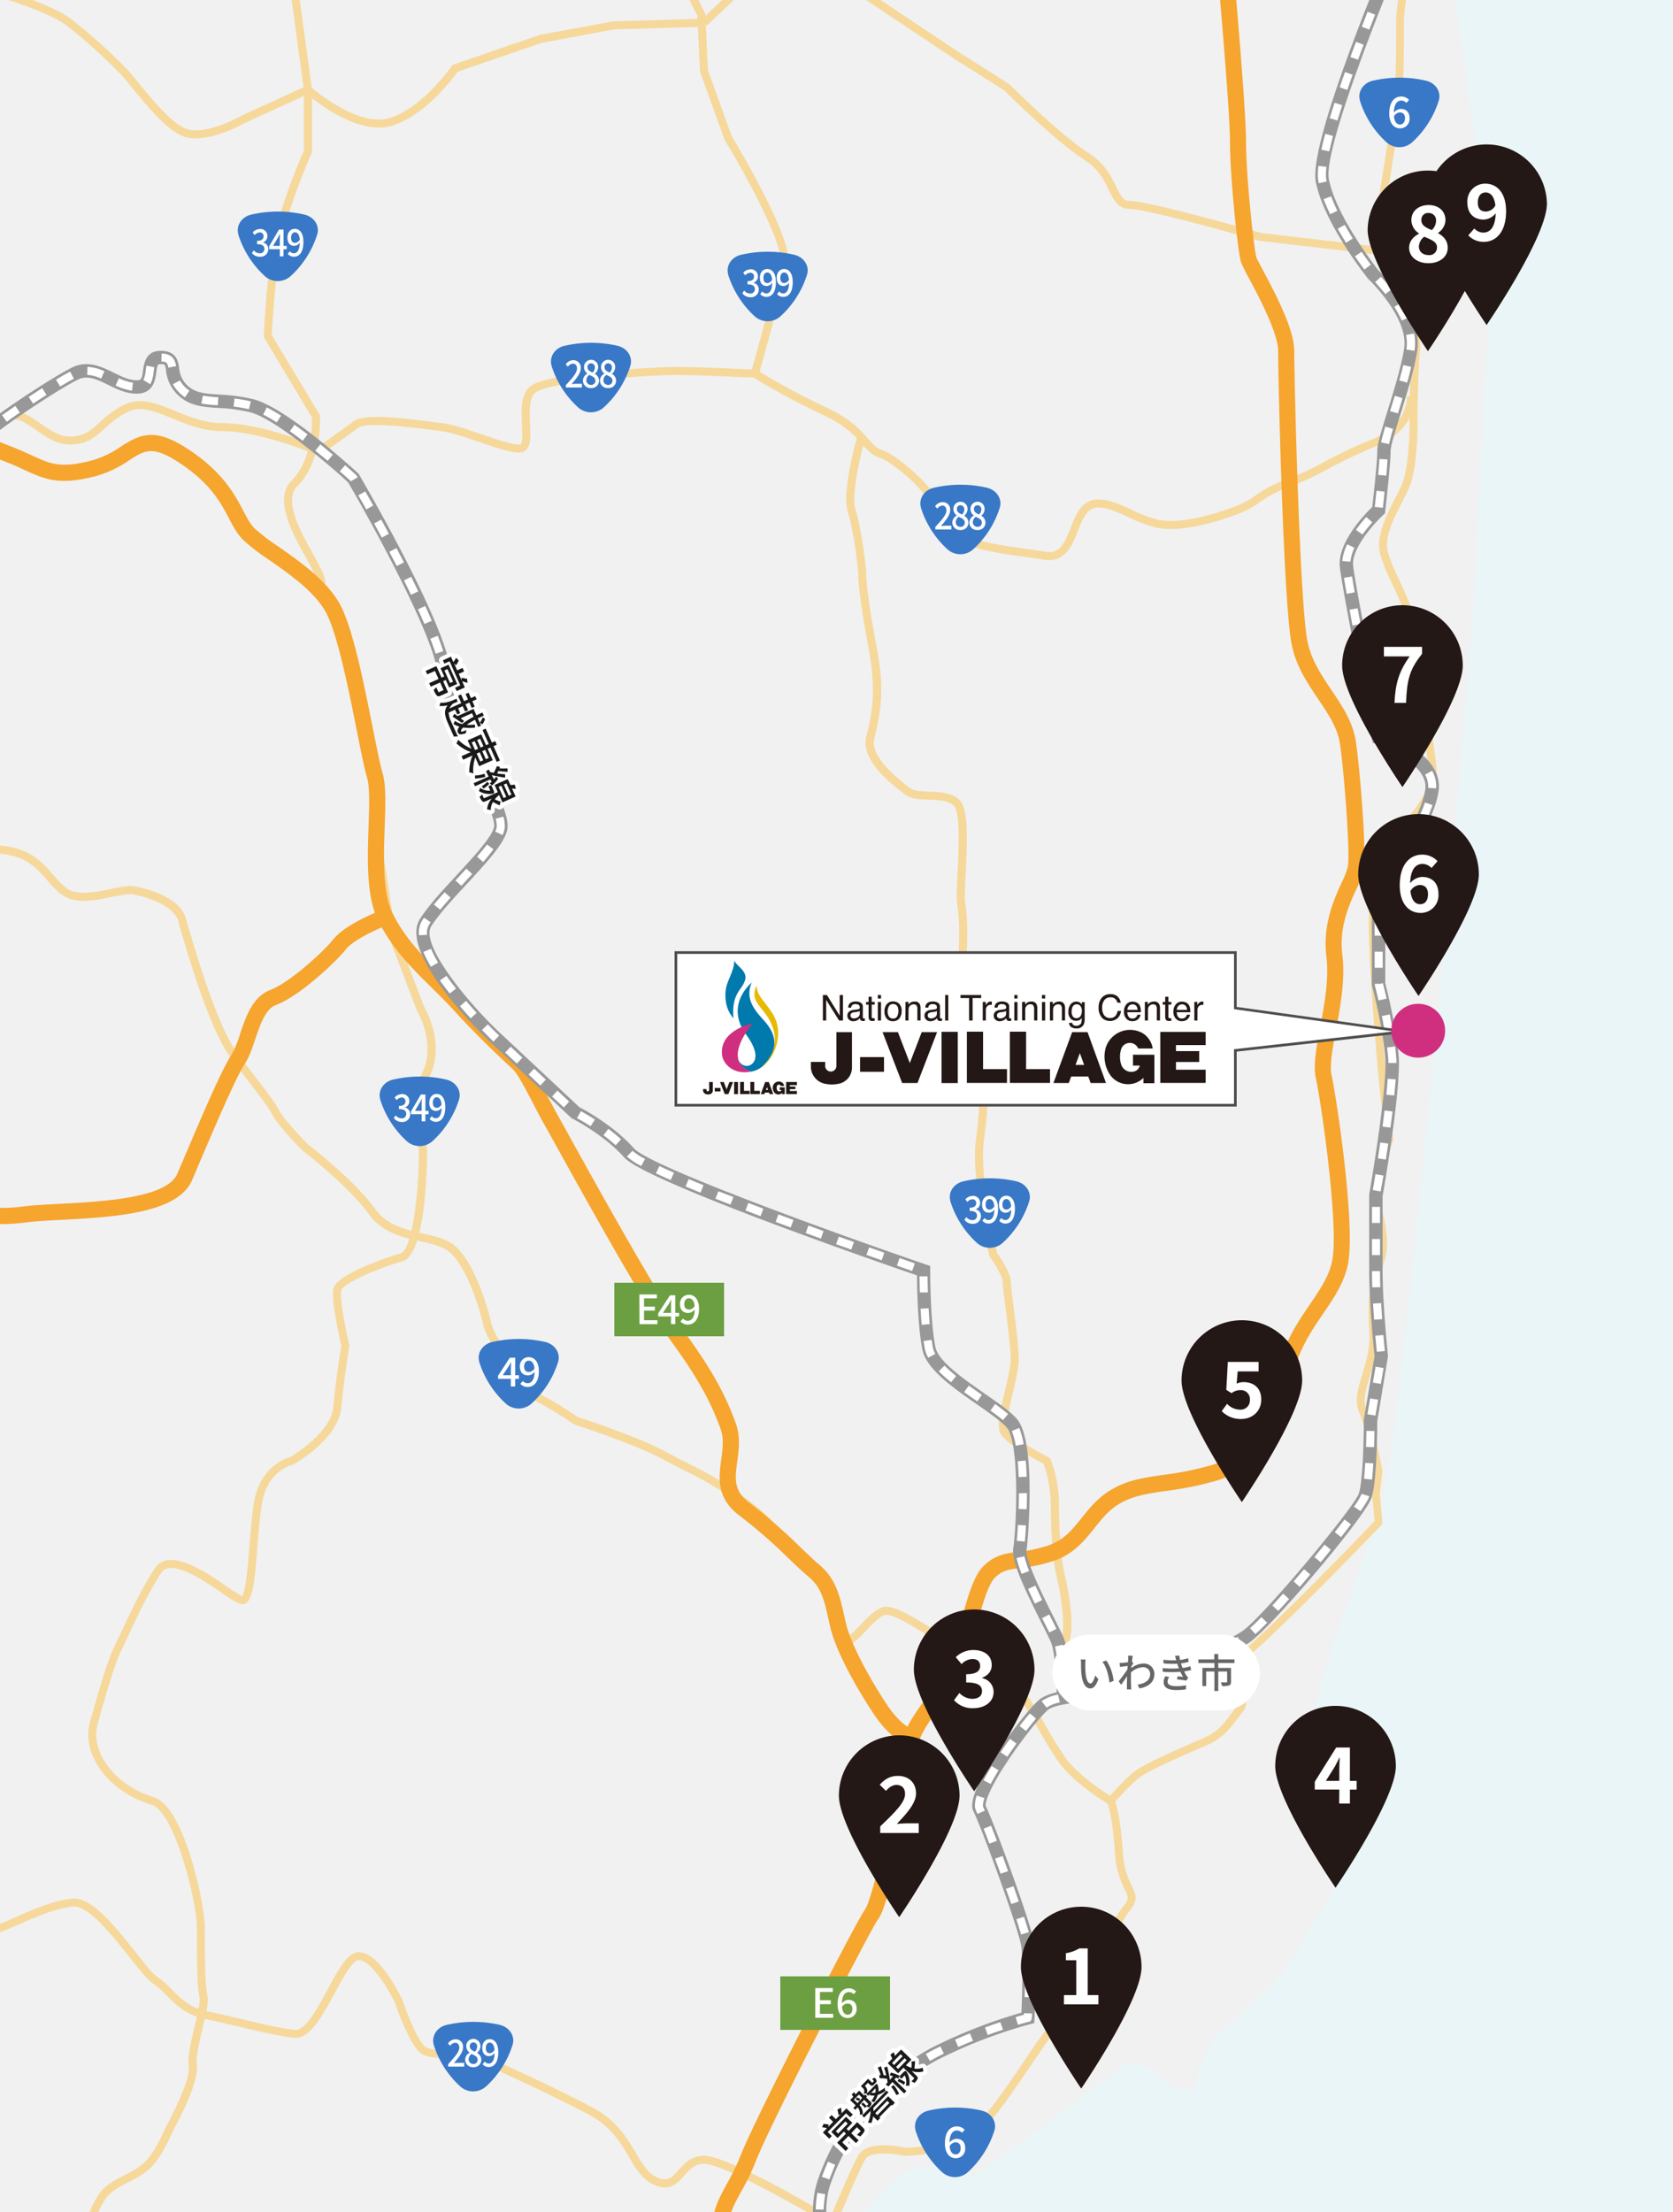 <svg xmlns="http://www.w3.org/2000/svg" xmlns:xlink="http://www.w3.org/1999/xlink" viewBox="0 0 625 826"><defs><style>.cls-1,.cls-13{fill:none;}.cls-2{clip-path:url(#clip-path);}.cls-3{fill:#e9f5f7;}.cls-4{fill:#f1f1f1;}.cls-5{fill:#f6d89b;}.cls-6{fill:#f6a52e;}.cls-7{fill:#989898;}.cls-8{fill:#fff;}.cls-9{fill:#0071bb;}.cls-10{fill:#666;}.cls-11{fill:#3878c7;}.cls-12{fill:#6c9f41;}.cls-13{stroke:#fff;stroke-linecap:round;stroke-linejoin:round;stroke-width:3px;}.cls-14{fill:#1a1a1a;}.cls-15{fill:#231815;}.cls-16{fill:#4d4d4d;}.cls-17,.cls-20{fill:#d02f80;}.cls-18{fill:#e7ba00;}.cls-19,.cls-21{fill:#0079ad;}.cls-20,.cls-21{fill-rule:evenodd;}</style><clipPath id="clip-path"><rect class="cls-1" width="625" height="826"/></clipPath></defs><g id="bg"><g class="cls-2"><rect class="cls-3" width="625" height="826"/><rect class="cls-1" x="-225.5" y="-29" width="1174" height="883"/><path class="cls-4" d="M541-19.5s16,112,16,120-5,86-5,99-10,127-12,148-18,195-24,215-26,67-26,88,11,48,8,55-13,22-13,22-2,6-12,16-19,16-22,22-5,15-5,15-9,0-13-5-12-5-12-5-29,22-36,27l-21,15a28.07,28.07,0,0,0-21-3c-12,3-25,24-25,24H-219v-863H537Z"/></g></g><g id="国道"><g class="cls-2"><path class="cls-5" d="M418.45,634.45c-5,0-9.33-.43-9.6-.46l-.53,0-.38-.38c-1.4-1.39-13.56-13.84-11.38-21.47,1.7-6-.57-18.46-2-24.23-1-3.93-2-14.75-2-25.36a47.34,47.34,0,0,0-2.69-15.92c-2.85-1.46-14.15-7.41-16.15-11.41-1.29-2.59-.23-7.66,1.68-15.71,1.06-4.49,2.16-9.13,2.16-12,0-4.14-1.08-12.64-1.95-19.47-.59-4.61-1.05-8.25-1.05-9.53,0-1.74-2.76-6.38-4.72-9.13l-.17-.24-.07-.28c-.29-1.19-7-29.44-5-43.56a141.1,141.1,0,0,0,1.4-16.86,24.24,24.24,0,0,1,.66-6.4,17.8,17.8,0,0,1,1.11-2.51,14.7,14.7,0,0,0,1.83-9.81c-.37-2.52-2.55-5.8-4.87-9.26-3.65-5.46-7.79-11.65-7.14-18.1,1-9.8,1-18.77,0-24.6-.36-2.16-.14-6.48.13-11.95.43-8.58,1.15-22.94-1.59-25.13-2.29-1.83-5.81-1.95-9.22-2.07s-6.51-.23-8.74-1.9c-4.59-3.45-16.8-12.6-14.56-21.56,1.8-7.18,4-16.11,1-32.36-3-15.83-4-25-4-28.28,0-3-2-17.74-3.92-23.53-2.19-6.56,2.91-26.8,4.08-29.14l2.68,1.34c-.85,1.69-5.73,21.42-3.92,26.86,2.05,6.14,4.08,21.23,4.08,24.47,0,3,1,12.08,4,27.72s1.28,24.48-1,33.64c-1.16,4.67,3.36,10.87,13.45,18.44,1.48,1.11,4.18,1.2,7,1.3,3.72.13,7.93.27,11,2.73,3.65,2.92,3.42,13.29,2.71,27.62-.25,4.86-.48,9.46-.17,11.3,1,6.18,1,15.2,0,25.4-.54,5.37,3.28,11.09,6.65,16.13,2.51,3.76,4.89,7.31,5.34,10.51a17.63,17.63,0,0,1-2.11,11.57,19,19,0,0,0-.95,2.11,23.6,23.6,0,0,0-.5,5.56,142.5,142.5,0,0,1-1.44,17.18c-1.83,12.84,4.21,39.16,4.91,42.16,1.17,1.67,5.11,7.5,5.11,10.63,0,1.09.5,5,1,9.15.87,6.92,2,15.52,2,19.85,0,3.17-1.09,7.78-2.24,12.65-1.26,5.29-2.82,11.88-1.92,13.68,1.29,2.59,10.09,7.71,15.33,10.33l.49.24.22.51a48.29,48.29,0,0,1,3.12,17.59c0,10.06,1,20.86,1.95,24.64.45,1.78,4.3,17.69,2,25.77-1.39,4.87,6.59,14.39,10.24,18.15,2.15.18,10.28.79,16.11,0,6.73-1,26.42-7.8,33.62-10.89,4.89-2.09,34.8-32.15,54-52.17l-1-10.48,1-7.92c-.38-2-3.15-16.14-5.86-22.46-1.73-4-.35-8.62,1.24-13.92,1.46-4.87,3.12-10.4,2.64-16.55-1-13.27,1-20.52,3.06-27.53,1.44-5,0-11.54-1.11-16.76-.36-1.64-.7-3.18-.93-4.58-1-5.89,4-20,5-22.43-.31-2.46-2.06-16.8-3-27.7l-.12-1.38c-1.16-13.82-3.86-46.17-2.88-57.86,1-12.15,6.9-24.05,7.15-24.55l.09-.19.15-.16c.13-.14,12.78-13.82,14.66-20.39,1-3.62-1.41-17.5-3.56-29.75-1.8-10.24-3.5-19.91-3.5-24.84,0-6.63-3.52-14.21-6.62-20.89a66.57,66.57,0,0,1-4.34-10.75c-1.66-6.65,2.15-14.09,5.5-20.65,1-1.9,1.89-3.7,2.58-5.3,2.84-6.64,2.88-21.26,2.88-21.41,0-.82,0-20.19,1-29.17.79-7.12-9.07-40.22-12.94-52.37l-.11-.35.06-.35c.05-.31,5-31.07,6-38s1-20.71,1-30.79,4.85-27.66,5-28.4l2.9.8c-.05.18-5,17.92-5,27.6,0,10.17,0,24.11-1,31.21-.93,6.53-5.39,34.22-5.94,37.68,1.4,4.43,13.94,44.39,13,53.28s-1,28.63-1,28.83c0,.62,0,15.39-3.12,22.59-.73,1.7-1.67,3.54-2.67,5.49-3.11,6.09-6.65,13-5.26,18.56a66.64,66.64,0,0,0,4.15,10.21c3.23,7,6.9,14.85,6.9,22.15,0,4.67,1.76,14.66,3.45,24.33,2.43,13.78,4.71,26.8,3.49,31.08-2,6.93-13.64,19.76-15.19,21.45-.74,1.54-5.86,12.5-6.76,23.26-1,11.45,1.84,44.81,2.89,57.37l.11,1.39c1,11.83,3,27.77,3,27.93l0,.37-.13.35c-1.63,4.34-5.69,16.63-4.92,21.22.22,1.33.55,2.84.9,4.44,1.21,5.55,2.71,12.45,1.06,18.22-2,7.07-3.92,13.74-2.94,26.47.51,6.72-1.23,12.53-2.77,17.65-1.42,4.75-2.65,8.85-1.35,11.88,3,7.07,6,22.65,6.09,23.31l0,.23-1,8.08,1,11.52-.48.49c-4.93,5.14-48.41,50.31-55.49,53.34S433.42,633,426.21,634A57.69,57.69,0,0,1,418.45,634.45Z"/><path class="cls-5" d="M304.46,856.84l-2.92-.68,4.07-17.23c.5-1.19,12.08-29.16,15.1-34.2,3.35-5.58,15.36-3.19,17.45-2.73,1.56,0,14.11-.41,23.07-5.79,5.72-3.43,14.32-16.16,21.23-26.38,4.84-7.17,9-13.35,11.58-15.48,3.25-2.71,10-15.13,15.42-25.1,4.39-8.09,8.19-15.07,10.39-17.71,2-2.44,1.7-3.12.32-6a34,34,0,0,1-3.67-13.94c-.95-14.28-2.83-18.4-2.85-18.44l-.41-.88.62-.76c.25-.29,6.16-7.16,10.24-10.22s17.91-9,25.31-12.18c5.39-2.31,7.61-5.24,10.41-9,.63-.84,1.29-1.71,2-2.61,2.73-3.41-1.45-12.42-3.13-15.31l2.6-1.51c.77,1.32,7.38,13.06,2.87,18.7-.7.87-1.34,1.72-2,2.54-2.95,3.9-5.5,7.27-11.62,9.9-6.76,2.9-20.83,8.93-24.69,11.82-3.11,2.34-7.59,7.31-9.18,9.11.66,2,2,7.2,2.78,18.59a31.05,31.05,0,0,0,3.37,12.84c1.42,3,2.55,5.3-.72,9.22-2,2.41-5.92,9.61-10,17.22-6.12,11.26-12.45,22.9-16.14,26-2.23,1.86-6.5,8.17-11,14.85-7.45,11-15.88,23.51-22.18,27.29C352.53,804.93,338.59,805,338,805l-.34,0c-4.61-1.06-12.6-1.64-14.37,1.31-2.82,4.7-14,31.72-14.86,33.69Z"/><path class="cls-5" d="M308.43,830.11C298.18,824,270,808,263,808c-3.45,0-5.33,2.12-7.32,4.37-2.54,2.86-5.41,6.11-11.29,3.5-4.45-2-6.89-6.11-9.48-10.5-3.12-5.3-6.67-11.31-14.62-15.55-14.77-7.88-32.72-15.87-32.9-16l-.16-.08-9.56-5.74c-3.16.37-16.51,1.7-20.57-1.35s-8.84-16.7-9.49-18.64c-3-6.24-9.23-16.06-13.61-16.06-2.33,0-6,6.86-9,12.38-4.57,8.49-9.31,17.26-15.16,16.61s-13.53-2.49-21-4.27c-4.36-1-8.48-2-12.11-2.75-7.12-1.42-11-5.29-14.4-8.71a34.83,34.83,0,0,0-5.14-4.51c-2.23-1.49-5.22-5.28-9-10.07-6.42-8.13-15.24-19.26-21-18.69-6.32.63-13.48,3.76-20.39,6.77-3.67,1.6-7.12,3.11-10.29,4.16-4,1.33-7.84,4.85-11.59,8.25-4.43,4-8.62,7.83-12.88,7.83-7.53,0-13.8-6.18-14.06-6.44l-.23-.29c-.08-.15-9-14.78-19.52-21.5-10.09-6.43-16.35-4-16.61-3.89l-1.17-2.76c.31-.13,7.86-3.23,19.4,4.11,10.65,6.78,19.27,20.53,20.37,22.32.85.8,6,5.45,11.82,5.45,3.1,0,6.87-3.42,10.86-7s8.1-7.35,12.67-8.87c3-1,6.43-2.5,10-4.07,6.79-3,14.5-6.32,21.29-7,7.42-.76,16,10.18,23.66,19.81C53.85,733,57,737,58.83,738.25a37.33,37.33,0,0,1,5.6,4.89c3.42,3.42,6.64,6.65,12.86,7.89,3.7.74,7.84,1.72,12.23,2.77,7.39,1.76,15,3.59,20.65,4.21,3.85.45,8.46-8.16,12.18-15,4-7.49,7.52-14,11.65-14,7.73,0,15.5,16,16.36,17.86l.06.17c1.88,5.62,5.84,15.29,8.48,17.27s13,1.46,18.91.71l.52-.06,10.36,6.22c1.37.61,18.67,8.35,33,16,8.68,4.63,12.62,11.31,15.79,16.67,2.43,4.13,4.54,7.69,8.11,9.28,3.87,1.72,5.44-.06,7.83-2.75C255.56,808,258.2,805,263,805c9.15,0,43.13,20.23,47,22.54Z"/><path class="cls-5" d="M19.76,839.28c-2.91,0-5.25-.22-5.92-.29l.32-3c5.73.6,17.75.48,18.36-3.72,1-7.17,1.1-7.4,4.19-12.56,2.06-3.42,6-5.5,9.88-7.51a41.07,41.07,0,0,0,6.47-3.89c4.63-3.71,8.51-13.29,8.55-13.39l.08-.17c2.71-4.88,9.58-18.53,8.83-23-.58-3.47.85-9.43,2.22-15.21,1-4.28,2.19-9.14,1.8-10.68-1-4.18-1-17-1-26.36,0-9.07-8.2-42.94-16.93-45.56-16-4.81-26.34-18.64-23-30.83,2.76-10.11,6.58-23.22,9.11-28.28.72-1.44,1.62-3.36,2.66-5.58,3.31-7,7.83-16.68,12.43-23.58a6.83,6.83,0,0,1,4.52-3c6.37-1.22,15.72,5.16,22.54,9.83A49.59,49.59,0,0,0,90.38,596c1.49-1.65,2.3-12.06,2.84-19,.55-7.11,1.12-14.46,2.33-18.91,3-10.85,11.3-13.59,12.88-14,1.66-1,15.21-9.23,16.08-18.74.9-10,2.65-20.88,3-22.81-.64-2.77-3.94-17.36-2.93-21.41,1.53-6.11,24.81-13,25-13.08,4.45-1.27,6.91-23,6.91-37.56a34.37,34.37,0,0,0-.74-5.55c-1.15-6.28-2.72-14.89,1.9-24.12,5.54-11.09-1.86-23.42-1.94-23.55l-.12-.25-11.06-29.15-5-33.29-1-16.92c-.4-2.32-6-35.19-7-44-.49-4.4-4-12.32-7-19.3-3.22-7.32-6-13.64-6-16.87,0-1.58-2.18-5.51-4.28-9.31-5.12-9.24-12.13-21.9-5.28-28.75,7.69-7.69,7.65-21.15,7.58-23.5l-18-30.06,0-.45c0-.23,1-23.28,4-37.24,2.83-13.19,9.89-29.54,11-32V33.6l-6-43.9-1-13.08,3-.24,1,13,6,44.12V56.82l-.13.29c-.08.18-8,18-10.9,31.7-2.71,12.65-3.79,33-4,36.31l18,29.92,0,.37c0,.68.93,16.78-8.44,26.15-5.25,5.25,1.13,16.77,5.78,25.18,2.61,4.7,4.66,8.41,4.66,10.76,0,2.6,2.91,9.24,5.73,15.67,3.31,7.53,6.72,15.31,7.26,20.16,1,8.86,6.93,43.57,7,43.92l0,.16,1,16.93,5,32.78,10.89,28.72c.89,1.5,8,14.24,2,26.33-4.17,8.34-2.76,16.05-1.63,22.24a36.88,36.88,0,0,1,.79,6.09c0,1.54-.1,37.88-9.09,40.44-9.8,2.8-22.32,8.39-23,10.92s1.5,13.86,3,20.3l.07.29-.05.3c0,.12-2,12.07-3,22.89-1.06,11.65-17.07,20.78-17.75,21.17l-.2.11-.21,0c-.33.08-8.17,2-10.88,11.93-1.14,4.18-1.7,11.39-2.24,18.36-1,12.57-1.66,19.76-4.38,21.45a2.59,2.59,0,0,1-2.39.19A42.52,42.52,0,0,1,83.12,595c-6-4.13-15.14-10.35-20.28-9.36a3.83,3.83,0,0,0-2.59,1.73c-4.48,6.72-9,16.24-12.21,23.19-1,2.24-2,4.17-2.7,5.65-1.89,3.78-5.05,13.62-8.89,27.72-2.86,10.46,6.75,22.9,21,27.17C68.89,674.5,76.5,711.24,76.5,719.5c0,8.69,0,21.82,1,25.64.54,2.13-.33,6-1.79,12.1-1.24,5.23-2.66,11.15-2.18,14,1,6.25-7.88,22.66-9.12,24.9-.45,1.09-4.38,10.48-9.42,14.52a42.93,42.93,0,0,1-7,4.21c-3.64,1.9-7.08,3.7-8.69,6.39-2.85,4.74-2.85,4.74-3.81,11.44C34.69,838.28,25.94,839.28,19.76,839.28Z"/><path class="cls-5" d="M522.08,95.94l-51.37-6-.12,0C456.13,85.81,427.37,78,422,78c-4.37,0-6-3.4-7.74-7s-3.81-7.9-9.07-11.24c-10.67-6.8-28.36-24.32-30.13-26.09L356.2,21.77l-42-28,1.66-2.5,42,28,19.23,12.19c.19.19,19,19,29.75,25.79,6,3.81,8.39,8.82,10.15,12.47s2.66,5.3,5,5.3c7,0,46.35,11.18,49.29,12L522.42,93Z"/><path class="cls-5" d="M283.44,139.91l-2.88-.82c.09-.32,9-32.06,11-40.92,1.37-6.17-11.7-30.82-20.82-45.89l-.13-.27L261.51,26.8l-1-20.91-4.7-9.39-28.7-20.79,1.76-2.42L258.18-5.5l5.3,10.61,1,21.09,8.87,24.65c2.73,4.51,23.15,38.75,21.1,48C292.48,107.76,283.81,138.6,283.44,139.91Z"/><path class="cls-5" d="M391.92,209.18a12.38,12.38,0,0,1-2.19-.2c-2-.37-4.44-.7-7-1.06-12.66-1.74-28.41-3.91-31.14-13-2.86-9.56-17.39-22.13-23-24-2.84-.94-4.51-2.85-6.45-5-2.73-3.12-6.14-7-14.71-11A259,259,0,0,1,281.54,141c-3-.13-22.17-1-28.54-1-8.6,0-47.72,2.22-53,6.65-2.46,2-2.19,7.23-2,11.8.21,4.1.39,7.64-1.33,9.45A3.59,3.59,0,0,1,194,169c-3.38,0-9-1.92-14.93-3.94-5.2-1.78-10.58-3.61-14.26-4.07l-2.74-.35c-6.85-.9-25.06-3.27-28.17-.94-4,3-13.94,10-14,10l-.68.48-.77-.33C118.2,169.79,97.51,161,83,161c-7.06,0-13.25-2.54-18.71-4.78-6.3-2.58-11.74-4.82-16.62-2.38A36,36,0,0,0,39.15,160c-3.53,3.21-6.58,6-13.15,6-4.85,0-9-2.91-12.61-5.47-4.87-3.44-8-5.42-11.49-2.83-3.22,2.41-6.26,6.78-9.2,11-4.23,6.06-8.59,12.33-14.23,14.21-5.42,1.81-10.55.9-15.51,0A42.37,42.37,0,0,0-48.85,182c-4.59.46-9.73,4.39-14.27,7.85-5.16,3.93-9.61,7.33-13.35,6.08-6.31-2.1-13.07-29.68-15-38.09l-.06-.24,4.08-39.51,11-37.93c.27-1.38,5-25.36,5-40.65,0-16.41,15.74-33.32,16.41-34l2.18,2.06c-.15.16-15.59,16.76-15.59,32,0,16-4.82,40.27-5,41.29l0,.13-11,37.87-4,38.62c3.76,16.37,9.76,34.6,13,35.67,2.25.74,6.49-2.5,10.59-5.63,4.86-3.7,10.36-7.9,15.79-8.44,4.58-.46,8.68.27,12.64,1,4.8.86,9.33,1.66,14,.1s8.76-7.42,12.71-13.09c3.07-4.42,6.25-9,9.86-11.69,5.37-4,10.28-.57,15,2.78C18.55,160.5,22.1,163,26,163c5.41,0,7.81-2.18,11.14-5.21a38.59,38.59,0,0,1,9.19-6.63c6.1-3,12.41-.46,19.1,2.29C70.89,155.69,76.53,158,83,158c13.68,0,31.81,7.15,35.82,8.8,2.31-1.63,10-7,13.28-9.5,3.77-2.83,17.07-1.37,30.36.36l2.73.35c4,.5,9.51,2.38,14.85,4.21S191.12,166,194,166a.65.65,0,0,0,.51-.16c.83-.88.65-4.4.5-7.24-.27-5.27-.58-11.25,3-14.25,6.78-5.65,50.47-7.35,55-7.35,6.95,0,28.17,1,29.07,1l.4,0,.34.21a251.59,251.59,0,0,0,25.82,13.91c9.15,4.27,12.94,8.59,15.71,11.75,1.78,2,3.07,3.5,5.13,4.19,6.28,2.09,21.8,15.44,25,26,2.17,7.23,17.49,9.34,28.67,10.88,2.62.36,5.1.7,7.16,1.07,5.45,1,7.2-2.7,9.6-8.8,1.31-3.34,2.66-6.78,5.17-8.87,4.67-3.9,11.41-.84,17.93,2.12a51.77,51.77,0,0,0,9.36,3.57c8.29,1.84,20.42-1.67,29.14-4.94a30.37,30.37,0,0,0,7.43-4,44.56,44.56,0,0,1,11.59-6,108.8,108.8,0,0,0,14.11-6.56,173.36,173.36,0,0,1,17.84-8.42c13.71-5.49,13.11-15.55,13.08-16l3-.25c0,.52.9,12.67-15,19A175.22,175.22,0,0,0,496,175.18a111.22,111.22,0,0,1-14.48,6.73,41.6,41.6,0,0,0-10.91,5.63,32.91,32.91,0,0,1-8.07,4.36c-9.11,3.42-21.85,7.07-30.86,5.06a53.08,53.08,0,0,1-9.94-3.76c-5.94-2.69-11.54-5.24-14.77-2.55-1.92,1.6-3.13,4.68-4.3,7.67C400.73,203.21,398.39,209.18,391.92,209.18Z"/><path class="cls-5" d="M414.24,673.8c-.5-.3-12.33-7.25-18.44-15.4a129.6,129.6,0,0,1-7.37-11.86c-4.28-7.43-9.14-15.84-13.3-18.82a173.87,173.87,0,0,0-22.8-13.88c-2.8-1.4-5.69-3.14-8.49-4.83-4.9-3-10-6-12.84-6-1.76,0-5,3.34-7.3,5.78-3,3.14-5.38,5.62-7.66,5.64h0a2.87,2.87,0,0,1-2.06-.86c-3-3-6.38-18.69-7.29-23.16-2.4-1.64-12.22-8.54-15.9-14.07l-.63-1c-3.41-5.13-4.82-7.26-15-14.67a121.78,121.78,0,0,0-19-11.31c-2.7-1.37-5.5-2.79-8.8-4.58C236.54,539,214.76,532,214.54,531.93l-.22-.07-.19-.14a117,117,0,0,0-12.8-7.88c-6.33-3.16-19.68-23.46-20.8-29.05-1.06-5.29-6-21.57-12.51-27.15-2.58-2.22-6.64-3.13-10.94-4.1-6.68-1.5-14.24-3.21-19.29-10.16-7.78-10.69-24.53-23.56-24.7-23.69l-.15-.13c-.38-.37-9.2-9.22-11.28-13.39-1.17-2.34-3.9-5.91-7.67-10.85-2.41-3.15-5.14-6.72-8.2-10.94-5.28-7.25-11.69-24-19.07-49.88l-.16-.59c-1.85-6.46-13.37-9.24-16.85-9.94-1.6-.32-4.6.3-7.78.95-5.72,1.18-12.84,2.65-17.67-.12-2.68-1.53-4.6-3.76-6.64-6.12C14,324.51,10.33,320.21,1.79,319a26.65,26.65,0,0,0-13.7,1.48c-3.63,1.21-6.76,2.25-11-.75-2.35-1.68-5.45-4-8.73-6.46-6.34-4.76-13.53-10.15-16.07-11.42-4.88-2.44-23.88-35.29-25.77-41.93-1.52-5.32-14.45-16.3-19.4-20.17-1.88-1.1-24.66-14.78-24.66-27.24,0-11.4-3.77-18.19-3.8-18.26l-.51-.9.66-.8,30-36,2.3,1.92-29.37,35.24c1.11,2.35,3.72,8.93,3.72,18.8,0,9.13,16.79,20.93,23.26,24.7l.16.12c1.88,1.46,18.45,14.51,20.52,21.77s20.88,38.39,24.23,40.07c2.79,1.39,9.77,6.63,16.53,11.7,3.27,2.45,6.35,4.76,8.67,6.42,3,2.11,4.85,1.48,8.27.34A29.84,29.84,0,0,1,2.21,316c9.66,1.38,13.93,6.34,17.69,10.71,1.86,2.16,3.62,4.21,5.84,5.48,3.86,2.2,10.36.86,15.58-.21,3.64-.75,6.78-1.4,9-1,6.22,1.24,17,4.46,19.15,12.06l.17.58c9.06,31.78,15.12,44.16,18.6,48.95,3.05,4.18,5.76,7.74,8.16,10.88,3.87,5.07,6.67,8.73,8,11.33,1.54,3.07,8.14,10,10.65,12.54,1.43,1.1,17.38,13.47,25.22,24.25,4.39,6,11.07,7.54,17.53,9,4.67,1.06,9.09,2.05,12.24,4.75,7.66,6.57,12.66,24.71,13.49,28.85.94,4.68,13.82,24.26,19.2,26.95a116.9,116.9,0,0,1,13,8c2.47.8,22.51,7.3,33,13,3.25,1.78,6,3.18,8.72,4.54a123.85,123.85,0,0,1,19.44,11.57c10.62,7.72,12.12,10,15.74,15.44l.63.94c3.78,5.68,15.46,13.5,15.58,13.58l.52.35.12.61c1.63,8.12,4.74,20.38,6.59,22.23.9,0,3.76-2.94,5.47-4.73C324.84,603.26,328,600,331,600c3.7,0,8.65,3,14.39,6.44,2.75,1.66,5.59,3.37,8.28,4.72a176.45,176.45,0,0,1,23.2,14.12c4.7,3.35,9.51,11.69,14.16,19.76a126.76,126.76,0,0,0,7.17,11.56c5.75,7.67,17.44,14.54,17.56,14.6Z"/><path class="cls-5" d="M73.14,51.67a13.23,13.23,0,0,1-4.67-.77c-6.24-2.33-13.68-11.47-19.11-18.14-1.83-2.25-3.4-4.18-4.42-5.2A209,209,0,0,0,25.08,9.68C16.43,3-10.11-4-10.38-4l.76-2.9c1.11.29,27.4,7.16,36.54,14.27A210.74,210.74,0,0,1,47.06,25.44c1.13,1.12,2.67,3,4.63,5.42,4.92,6,12.36,15.18,17.84,17.24,7.24,2.71,20.59-4.83,20.73-4.9l.11-.06,24.89-11.41.74.65c.17.15,17.52,15.39,29.56,11.69,12.34-3.8,23.1-19.26,23.2-19.42l.28-.41L201.73,13,229,8l33-1,.1,3-32.89,1-26.78,5L171,26.76c-1.88,2.62-12.19,16.38-24.51,20.17s-28-8.61-31.69-11.67L91.68,45.84C90.71,46.38,81.15,51.67,73.14,51.67Z"/><polygon class="cls-5" points="264.03 9.59 261.97 7.41 280.62 -10.26 283.53 -24.79 286.47 -24.21 283.38 -8.74 264.03 9.59"/></g></g><g id="高速"><g class="cls-2"><path class="cls-6" d="M269.5,866.17c0-.18-1-18-3-29.68-1.51-9,1.55-14.62,5.09-21.08a82.49,82.49,0,0,0,5.07-10.49c4.86-12.64,43.06-87.26,46.4-91.72,1.34-1.79,3.14-8.59,4.59-14.06a109.74,109.74,0,0,1,4.05-13.32c1.34-3.11,2.11-11,2.8-18,.79-8,1.53-15.56,3.15-19.88,2.05-5.47,5.79-10.45,9.4-15.26,2-2.68,4.1-5.46,5.87-8.28,2-3.19,3.82-10.16,5.59-16.89,2.54-9.64,4.94-18.75,8.83-22.64,4.28-4.28,8.32-4.78,13-5.37a52.79,52.79,0,0,0,11.17-2.36c5.94-2,9-5.85,12.62-10.35,2.94-3.68,6-7.49,10.79-10.37,6.23-3.74,12.41-4.63,19.56-5.65a120.66,120.66,0,0,0,18.13-3.66c14.86-4.37,19.72-18.06,25-36.92,2.77-10,7.57-17,11.81-23.21,3.68-5.4,6.86-10.06,8.16-15.66,2.83-12.28-3.93-59.35-6-68.68-1.06-4.76.19-11.47,1.64-19.24,1.56-8.39,3.33-17.89,2.31-26-1.5-12,2.82-21.53,5.68-27.82a30.66,30.66,0,0,0,2.34-6c.89-5.33-1.44-35.87-3-46.05-.89-5.76-4.35-10.89-8-16.32-4.1-6.08-8.34-12.37-10-20.55-3.08-15.39-5.06-98.7-5.06-109.59,0-6.74-7.44-20.68-11-27.38A52.83,52.83,0,0,1,463.65,98c-1.2-3.62-4.15-32-4.15-44.95,0-12.72-4.94-67.18-5-67.73l6-.54c.2,2.25,5,55.28,5,68.27,0,13.25,3.05,40.54,3.85,43.05.18.55,1.38,2.78,2.43,4.75,5.67,10.62,11.72,22.6,11.72,30.2,0,10.42,2,93.71,4.94,108.41,1.4,7,5.3,12.79,9.07,18.38s7.87,11.67,8.95,18.75c1.58,10.22,4.09,41.43,3,47.95a33.36,33.36,0,0,1-2.79,7.54c-2.74,6-6.49,14.26-5.19,24.6,1.13,9.07-.73,19.06-2.37,27.87-1.27,6.83-2.47,13.29-1.68,16.85,1.79,8.07,9.27,57.14,6,71.32-1.54,6.71-5.19,12.05-9.05,17.7-4.17,6.11-8.48,12.43-11,21.43-4.61,16.61-9.84,35.43-29,41.08a126.51,126.51,0,0,1-19,3.84c-6.78,1-12.13,1.74-17.33,4.85-3.88,2.33-6.46,5.56-9.18,9-3.83,4.79-7.79,9.75-15.41,12.3a58.74,58.74,0,0,1-12.32,2.61c-4.31.54-6.69.84-9.51,3.66s-5.25,12.27-7.26,19.93c-2,7.49-3.84,14.58-6.32,18.54-1.9,3-4.06,5.92-6.15,8.71-3.52,4.67-6.83,9.09-8.58,13.75-1.35,3.59-2.09,11.1-2.8,18.37-.8,8.12-1.55,15.8-3.25,19.76a107.58,107.58,0,0,0-3.77,12.5c-2.21,8.33-3.68,13.57-5.59,16.12-2.53,3.42-40.25,76.36-45.6,90.28a88.34,88.34,0,0,1-5.41,11.21c-3.37,6.16-5.6,10.23-4.43,17.22,2,12,3,29.58,3,30.32Z"/><path class="cls-6" d="M339.71,651.89c-.67-.18-6.77-2.07-13.21-11.73-6.59-9.89-14.37-23.76-16.43-33l-.36-1.62c-1.74-7.91-2.79-12.69-7.63-16.73-2.2-1.83-4.58-4.11-7.35-6.75A197.32,197.32,0,0,0,276.2,565.9c-8.71-6.53-7.67-14.21-6.75-21,.54-4,1.05-7.77-.27-11.38-4-11-9.14-20-19.6-34.26-9.18-12.51-32.07-53.84-41.85-71.49-2.1-3.8-3.63-6.57-4.33-7.79-1.37-2.39-2.85-5.24-4.28-8-2.61-5-5.57-10.71-7.24-12.38-.73-.72-1.81-1.74-3.17-3-4.23-4-11.31-10.69-18.93-19.07-2.81-3.09-5.75-6-8.6-8.8-7.2-7.1-14.64-14.44-19.86-24.88-4.54-9.07-4.06-23.09-3.63-35.46.25-7.45.5-14.48-.56-18-1-3.32-2.23-9.51-3.79-17.35-3.13-15.72-7.42-37.26-11.93-45-4.32-7.41-13.52-13.84-20.92-19a77.59,77.59,0,0,1-9.61-7.38c-2.31-2.3-3.8-5.15-5.39-8.17-3-5.72-6.74-12.84-18.15-20.45-10.24-6.83-13.15-4.95-19-1.22a41.55,41.55,0,0,1-13.15,6.13c-13.39,3.35-18.39,1-26-2.44-2.1-1-4.48-2.07-7.35-3.17C-4,170-7.29,168.55-9.48,167.57a24,24,0,0,0-6.11-2.13,37.42,37.42,0,0,1-5-1.52,74,74,0,0,0-22.55-4.42c-12.53-.74-21-8.37-27.17-13.95-2.69-2.42-5-4.51-6.83-5.29-2.51-1.08-7.65-2.11-13.09-3.19-9.22-1.85-18.75-3.75-23.47-7.13-3.34-2.38-6.42-6.45-9.69-10.75-4.08-5.39-8.3-11-12.79-13-4.16-1.85-8.68-1.73-13.9-1.59-4.73.13-10.09.27-15.67-1.26-8.45-2.3-12.25-7.71-15.92-13a50.12,50.12,0,0,0-5.41-6.82c-4.66-4.66-18.5-1.67-23-.26l-1.8-5.72c2.12-.67,21-6.32,29,1.74A53.68,53.68,0,0,1-176.8,87c3.34,4.76,6.23,8.87,12.59,10.61,4.73,1.28,9.4,1.16,13.93,1,5.46-.14,11.09-.29,16.5,2.11,5.9,2.62,10.59,8.81,15.13,14.8,3,3.93,5.8,7.65,8.39,9.5,3.68,2.62,13.38,4.56,21.17,6.12,6,1.2,11.18,2.24,14.27,3.56,2.73,1.17,5.4,3.58,8.48,6.36,5.83,5.25,13.09,11.79,23.52,12.4a80.15,80.15,0,0,1,24.16,4.76,35.17,35.17,0,0,0,4.25,1.3A29.56,29.56,0,0,1-7,162.09c2.26,1,5.36,2.4,11.11,4.61,3,1.17,5.52,2.31,7.7,3.32,7.1,3.26,10.66,4.9,22,2.07a36.19,36.19,0,0,0,11.37-5.35c7.48-4.82,12.93-7.13,25.52,1.26s17,16.67,20.15,22.66c1.48,2.83,2.65,5.06,4.31,6.72a76.37,76.37,0,0,0,8.81,6.7c7.87,5.51,17.67,12.36,22.66,20.91s9.24,29.81,12.63,46.85c1.47,7.38,2.74,13.75,3.65,16.8,1.35,4.48,1.1,11.65.81,19.95-.4,11.65-.85,24.86,3,32.57,4.78,9.55,11.55,16.22,18.71,23.29,2.91,2.86,5.91,5.82,8.83,9,7.46,8.21,14.44,14.81,18.61,18.75,1.42,1.34,2.54,2.4,3.29,3.15,2.33,2.33,5.24,7.92,8.32,13.85,1.41,2.7,2.86,5.5,4.16,7.78.71,1.24,2.26,4,4.38,7.87,9.72,17.54,32.49,58.64,41.44,70.85,10.84,14.78,16.18,24.13,20.4,35.74,1.82,5,1.16,9.91.57,14.24-.86,6.37-1.48,11,4.41,15.39a204.91,204.91,0,0,1,19.08,16.61c2.68,2.57,5,4.79,7,6.49,6.42,5.35,7.85,11.83,9.65,20l.36,1.61c1.88,8.45,9.56,22,15.57,31,5.17,7.75,9.79,9.27,9.84,9.28Z"/><path class="cls-6" d="M-154,473.5c-10.19,0-15.81-1.65-17.71-5.2a5.38,5.38,0,0,1,.21-5.46l5,3.32a.6.6,0,0,0,.07-.71s1.59,2.05,12.43,2.05c16.86,0,32.22-6.7,40.26-12.44,7.54-5.39,20-11.51,32.49-12.55,6.59-.55,9.58,1.35,12.48,3.19s6,3.8,14.77,3.8c12.71,0,23.31-.5,29.65-.79,2.65-.13,4.41-.21,5.35-.21a20.36,20.36,0,0,1,4.2.7,62.48,62.48,0,0,0,23.43,1.32c3.72-.46,8.61-.72,13.79-1,15.89-.83,39.91-2.09,43.82-11.21l2.63-6.15c6.24-14.66,14-32.91,17.63-38.33a36.37,36.37,0,0,0,3.16-7.65c2.22-6.58,4.73-14,11.29-16.5,7.1-2.66,19.62-14,23.71-19.06,4.38-5.48,16.85-10.39,18.26-10.93l2.16,5.6c-3.41,1.31-12.88,5.5-15.74,9.07-3.78,4.74-17.29,17.57-26.29,20.94-3.88,1.46-5.91,7.48-7.71,12.8-1.15,3.41-2.23,6.64-3.84,9.05-3.31,5-11.29,23.69-17.12,37.37-.93,2.18-1.81,4.26-2.62,6.15-5.38,12.56-29.58,13.82-49,14.84-5.07.27-9.85.52-13.36,1a68.91,68.91,0,0,1-25.5-1.43A22,22,0,0,0-19,454.5c-.8,0-2.59.08-5.07.2-6.39.3-17.08.8-29.93.8-10.5,0-14.65-2.62-18-4.73-2.53-1.6-4.2-2.66-8.77-2.28-11.25.94-22.62,6.53-29.51,11.45C-119,466.2-135.72,473.5-154,473.5Z"/></g></g><g id="線路"><g class="cls-2"><path class="cls-7" d="M307.65,848.36c-.29-.81-7.25-20-2-34.7,4.67-13.1,9.44-18.7,10.41-19.75,1.45-2,15.1-20.79,32.82-29.65a193.13,193.13,0,0,1,32.7-12.7c.22-5,.73-19.23-.05-24.71-.91-6.36-14.66-44-17.77-50.23-.72-1.45-2.65-5.3,9.17-22.77,5.6-8.29,12.56-16.94,15.51-19.3,3.82-3.06,14.15-4.55,31.56-4.55,4.14,0,34.84-15.1,43.68-20.62,7.5-4.69,42.23-46.52,43.95-51.67,1.53-4.6,1.87-21.2,1.87-27.21l0-.41,4-23.67c-.28-2.69-2-19.74-2-31.92V446.28l0-.21c.07-.4,6.93-39.82,6-51.36s-4.89-26.42-4.93-26.57l-.08-.31v-34.1l.43-.63c5.18-7.64,18.8-29.5,19.58-38.81.68-8.21-13-14.64-18.3-16.42l-1.38-.46-.28-1.42c-.45-2.25-11-55.21-12-64.21s9.11-19.57,12.1-22.47c.41-3.56,1.88-16.66,1.88-20.81,0-2.58,1.41-7.25,3.91-15.28,2.38-7.66,5.08-16.34,6.12-23.1,1.77-11.54-13.09-25.66-13.24-25.8l-.24-.26c-.67-.83-16.42-20.65-19.5-36.07s28.54-89.12,32.15-97.48l4.59,2C518.65-5.18,494.12,55.33,496.45,67c2.72,13.61,17,32.07,18.4,33.8,1.74,1.66,16.72,16.46,14.62,30.07-1.1,7.13-3.85,16-6.29,23.83-1.81,5.82-3.68,11.84-3.68,13.79,0,5.09-1.93,21.59-2,22.29l-.11.92-.67.63c-3.36,3.1-11.92,12.55-11.22,18.88.89,8,10,53.84,11.7,62.41,5,1.91,21.31,9.12,20.31,21.08-1,11.61-17.06,36.16-20,40.55v31.92c.6,2.3,4,15.86,5,27.11,1,11.85-5.38,48.91-6,52.43V474.5c0,12.72,2,31.55,2,31.74l0,.34-4,24.13c0,3.1-.11,22.53-2.13,28.58-2.41,7.24-38.13,49.38-46.05,54.33C459.1,618.14,426,635,420,635c-21.77,0-27.14,2.41-28.44,3.45-2.18,1.75-8.56,9.49-14.22,17.8-8.33,12.24-9.39,17.26-9.09,18.16,3.06,6.12,17.16,44.27,18.22,51.74,1,7.15.07,26.65,0,27.47l-.1,1.85-1.79.45a184.68,184.68,0,0,0-33.49,12.82c-17.21,8.6-30.94,28-31.07,28.19l-.28.34s-4.72,4.93-9.42,18.07c-4.63,13,1.93,31.12,2,31.3Z"/><path class="cls-7" d="M394.78,632.48c-.08-4-.6-15.3-2.1-19.05-.49-1.22-1.8-3.84-3.33-6.87-6.39-12.72-11.62-23.64-10.82-28.47,1.14-6.82,2.57-39.14-2.43-45-2-2.31-6.38-5.36-11-8.59-8.93-6.19-19.05-13.21-20.52-20.55-1.69-8.42-2-22.68-2-27.7C326.31,470.7,241,441,233.13,432.16c-7.57-8.52-19.13-14.37-19.25-14.42l-.32-.17-.27-.24-31-29c-5.62-5.45-33.1-33.07-25.4-45.17,3.16-5,8.58-10.82,13.82-16.47,6-6.51,12.89-13.9,13.86-17.8.71-2.83-4.35-13.15-8.41-21.44-5.94-12.1-12.66-25.81-12.66-34.95,0-12.48-24-56.18-33.47-72.41-7.34-6.74-27.42-23.86-36.64-26.16a63.09,63.09,0,0,0-11.77-1.59c-5.92-.39-11-.72-15.39-5.07A14.87,14.87,0,0,1,62,138.2a7.34,7.34,0,0,0-.47-2A3,3,0,0,0,60,136c-1,0-1.2,0-1.61,3.06C58,141.83,57.32,147,51,147c-3.88,0-7.32-1.68-10.64-3.31-4.11-2-7.65-3.75-11.24-1.95C21.43,145.58.57,159.46-3.23,163.27a62.65,62.65,0,0,0-4.13,5.29C-13.66,177.1-23.18,190-32,190c-7.82,0-35.2,10-45.09,13.83l-1.2.46-1.07-.69c-1.66-1.08-40.71-26.6-47.93-43.1-6.25-14.28-34.94-37.58-38.82-40.69-2.28-.53-10.9-2.61-19.57-5.57-15-5.12-21.39-9.75-20.8-15l5,.56s-.19,3.69,17.42,9.72c9.64,3.29,19.55,5.54,19.65,5.56l.55.13.45.35c1.36,1.07,33.57,26.57,40.74,43,6,13.72,38.68,36,45,40.2C-71.2,196.21-41.4,185-32,185c6.29,0,15.61-12.62,20.61-19.41a63,63,0,0,1,4.62-5.86c4.22-4.22,25.29-18.29,33.65-22.47,5.81-2.9,11.05-.33,15.68,1.94,2.94,1.44,5.72,2.8,8.44,2.8,1.68,0,2-.25,2.43-3.61.35-2.58,1-7.39,6.57-7.39,5.92,0,6.53,3.87,6.93,6.42a10,10,0,0,0,2.84,6.31c3,3,6.66,3.26,12.17,3.62a67.67,67.67,0,0,1,12.67,1.72c12.47,3.12,38,26.6,39.09,27.59l.27.26.19.32c1.4,2.39,34.34,58.77,34.34,75.26,0,8,6.45,21.14,12.15,32.75,6.34,12.93,9.87,20.46,8.78,24.86-1.29,5.14-7.67,12-15.05,20-5.09,5.49-10.35,11.16-13.27,15.75-4.07,6.4,11.95,26.58,24.63,38.86l30.71,28.73c2.07,1.07,12.85,6.89,20.42,15.41,5.55,6.24,68.19,29.31,108.94,43.3l1.69.57v1.79c0,.19,0,18.87,1.95,28.51,1.07,5.36,10.72,12,18.47,17.42,5.14,3.57,9.58,6.65,12,9.44,7.33,8.56,4.07,46,3.57,49-.61,3.62,7.07,18.89,10.35,25.41,1.64,3.26,2.93,5.84,3.5,7.25,2.11,5.27,2.43,19.24,2.46,20.82Z"/><path class="cls-8" d="M309.83,849c-1.11,0-1.42-1-2.69-5.74l2.9-.78c.74,2.78,1.36,4.47,1.37,4.49l-1.41.52.2,1.49Zm-4-11.72c-.38-2.07-.67-4.11-.85-6.07l3-.28c.17,1.87.44,3.83.81,5.81Zm1.92-12.17-3-.07a40.23,40.23,0,0,1,.6-6.2l2.95.53A37.9,37.9,0,0,0,307.71,825.12Zm2.11-11.25-2.81-1c.73-2,1.5-3.87,2.29-5.65L312,808.4C311.28,810.12,310.53,812,309.82,813.87Zm4.81-10.74L312,801.69a48.48,48.48,0,0,1,3.29-5.24l2.42,1.77A44.92,44.92,0,0,0,314.63,803.13Zm6.74-9.62L319,791.66c1.22-1.55,2.53-3.13,3.87-4.69l2.27,2C323.83,790.46,322.56,792,321.37,793.51Zm7.78-9L327,782.48c1.43-1.49,2.88-2.93,4.32-4.29l2.05,2.19C332,781.7,330.54,783.1,329.15,784.55Zm8.63-8.09-1.92-2.31c1.61-1.33,3.24-2.59,4.84-3.73l1.74,2.43C340.9,774,339.34,775.17,337.78,776.46Zm9.58-6.82-1.52-2.58c1.16-.69,2.34-1.33,3.49-1.9l1.93-.95,1.3,2.7-1.89.93C349.58,768.39,348.47,769,347.36,769.64ZM358,764.4l-1.21-2.74c1.83-.81,3.7-1.61,5.56-2.37l1.13,2.78C361.61,762.82,359.77,763.6,358,764.4Zm11-4.49-1-2.81c1.88-.7,3.8-1.38,5.7-2l1,2.84C372.74,758.55,370.85,759.22,369,759.91Zm11.29-3.8-.86-2.88c1.35-.4,2.41-.7,3.13-.9,0-.18,0-.37,0-.59l3,.13c-.09,2-.13,3-1.36,3.12C383.79,755.1,382.39,755.47,380.28,756.11Zm5.51-10.27-3-.08c.06-1.86.11-3.91.13-6l3,0C385.9,741.91,385.85,744,385.79,745.84Zm-2.87-12c0-2.41-.12-4.39-.26-5.88l3-.28c.15,1.57.25,3.62.28,6.11Zm-1.47-11.48c-.46-1.57-1.05-3.49-1.77-5.69l2.86-.93c.72,2.24,1.32,4.19,1.79,5.79ZM377.79,711c-.63-1.83-1.29-3.73-2-5.66l2.83-1c.69,1.94,1.35,3.85,2,5.7Zm-4-11.31c-.69-1.9-1.38-3.79-2.06-5.63l2.81-1c.69,1.84,1.38,3.74,2.07,5.65Zm-4.17-11.24c-.77-2-1.5-3.92-2.17-5.59l2.79-1.11c.67,1.69,1.41,3.59,2.19,5.63Zm-4.44-11.1c-.2-.46-.38-.84-.53-1.14a4.62,4.62,0,0,1-.44-2.08,11.88,11.88,0,0,1,.7-3.63l2.85.94a9.31,9.31,0,0,0-.55,2.69,1.8,1.8,0,0,0,.12.74c.17.33.37.75.59,1.26Zm4.92-11.17-2.66-1.39c.85-1.62,1.88-3.41,3.05-5.3l2.55,1.57C371.92,662.86,370.93,664.58,370.11,666.14ZM376.28,656l-2.48-1.68c1.1-1.63,2.27-3.3,3.49-5l2.42,1.76C378.52,652.79,377.37,654.43,376.28,656Zm7-9.64-2.37-1.85c1.35-1.73,2.63-3.31,3.83-4.71l2.28,1.94C385.88,643.14,384.62,644.69,383.3,646.39Zm7.68-8.75-1.84-2.37a15.73,15.73,0,0,1,6.14-2.44l.66,2.93A12.81,12.81,0,0,0,391,637.64Zm10.73-2.82-.34-3c1.84-.21,3.88-.38,6.07-.51l.18,3C405.49,634.45,403.5,634.62,401.71,634.82Zm11.86-.75-.07-3c2.44-.06,4.51-.07,6.05-.07v3C418,634,416,634,413.57,634.07Zm12.29-1.68-1.06-2.81c1.55-.58,3.39-1.34,5.5-2.26l1.19,2.76C429.35,631,427.45,631.79,425.86,632.39Zm11.15-4.8-1.26-2.72c1.76-.81,3.58-1.67,5.41-2.56l1.3,2.71C440.62,625.9,438.79,626.77,437,627.59Zm10.87-5.23-1.34-2.68c1.83-.91,3.63-1.82,5.34-2.71l1.38,2.67C451.53,620.53,449.72,621.45,447.88,622.36Zm10.72-5.52-1.41-2.65c2.05-1.1,3.81-2.07,5.22-2.89l1.5,2.6C462.48,614.73,460.69,615.72,458.6,616.84ZM469,610.19,467,608c1.19-1.08,2.62-2.47,4.24-4.13l2.15,2.09C471.74,607.64,470.26,609.07,469,610.19Zm8.53-8.66-2.2-2c1.29-1.4,2.64-2.89,4-4.43l2.24,2C480.23,598.62,478.87,600.12,477.56,601.53Zm8-9-2.26-2q1.95-2.25,3.9-4.55l2.29,1.94C488.22,589.5,486.91,591,485.6,592.53Zm7.8-9.19-2.3-1.91c1.29-1.57,2.57-3.12,3.8-4.64l2.33,1.89C496,580.21,494.71,581.77,493.4,583.34ZM501,574l-2.36-1.86c1.31-1.66,2.54-3.25,3.66-4.73l2.39,1.81C503.56,570.69,502.32,572.29,501,574Zm7.28-9.69-2.47-1.71a23.59,23.59,0,0,0,2.77-4.54l.06-.22,2.88.87-.1.3C511.21,559.63,510.64,560.89,508.28,564.28Zm4.29-11.8-3-.31c.18-1.7.33-3.69.46-5.92l3,.17C512.92,548.7,512.76,550.74,512.57,552.48Zm.75-12.1-3-.1c.08-2.26.12-4.33.14-6l3,.05C513.44,536,513.39,538.1,513.32,540.38Zm.52-11.81-3-.49,1-5.92,3,.49Zm2-11.83-2.95-.5,1-5.92,3,.5Zm-1.49-12c-.14-1.39-.33-3.48-.55-6l3-.26c.21,2.51.41,4.58.54,6Zm-1-12c-.14-1.93-.28-4-.39-6l3-.17c.12,2,.25,4.05.39,6Zm-.68-12.05c-.08-2.2-.12-4.24-.12-6.06h3c0,1.78,0,3.79.12,6Zm2.88-12.06h-3v-6h3Zm0-12h-3v-6h3Zm.3-11.76-3-.5c.23-1.36.57-3.41,1-5.92l3,.48C516.37,441.46,516,443.52,515.8,444.88Zm1.91-11.9-3-.45c.29-1.88.58-3.87.88-5.93l3,.43C518.3,429.09,518,431.1,517.71,433Zm1.72-11.92-3-.4c.26-2,.52-4,.75-6l3,.36C520,417.05,519.7,419.06,519.43,421.06Zm1.43-12-3-.3c.22-2.17.39-4.17.51-5.94l3,.2C521.25,404.83,521.08,406.86,520.86,409.07Zm-2.26-12.14c0-.87,0-1.65-.09-2.31-.1-1.1-.22-2.28-.37-3.5l3-.36c.15,1.25.28,2.47.37,3.62.07.73.1,1.58.11,2.53Zm-1.32-11.68c-.31-1.87-.68-3.84-1.09-5.86l2.95-.59c.41,2.05.78,4.05,1.1,5.95Zm-2.34-11.69c-.78-3.4-1.38-5.65-1.39-5.67l0-.19v-.32h2l1-.27s.62,2.33,1.41,5.78Zm1.56-12.18h-3v-6h3Zm0-12h-3v-6h3Zm0-12h-3V333h.7c.3-.44.73-1.1,1.28-1.94L518,332.7c-.68,1-1.15,1.76-1.49,2.25Zm4.73-9.79L518.69,326c1-1.56,2-3.28,3.1-5.11l2.58,1.52C523.27,324.27,522.21,326,521.23,327.59Zm6.15-10.42-2.62-1.46c1-1.81,2-3.58,2.8-5.25l2.67,1.36C529.37,313.52,528.4,315.33,527.38,317.17Zm5.49-10.84-2.75-1.22c.89-2,1.61-3.83,2.16-5.45l2.84.95C534.55,302.32,533.79,304.25,532.87,306.33Zm3.64-11.95-3-.19c0-.17,0-.35,0-.52a9.09,9.09,0,0,0-1.19-4.42l2.64-1.43a12.09,12.09,0,0,1,1.55,5.85C536.53,293.9,536.53,294.14,536.51,294.38ZM528.88,285a31.85,31.85,0,0,0-4.59-3.42l1.58-2.55a34.81,34.81,0,0,1,5,3.75Zm-9.73-6.18c-2.64-1.24-4.61-1.9-4.62-1.91l-.83-.27-.34-1.7,1.95-.39.16-.48.82.29h0c.86.33,2.34.91,4.11,1.74Zm-7-9.79L511,263.13l2.94-.58,1.17,5.91Zm-2.33-11.81-1.15-5.9,3-.58,1.15,5.9Zm-2.29-11.81-1.14-5.91,2.95-.56c.37,2,.75,3.94,1.13,5.9Zm-2.26-11.82-1.1-5.91,3-.55,1.1,5.91Zm-2.18-11.84c-.4-2.26-.74-4.28-1-6l3-.48c.27,1.67.62,3.67,1,5.91Zm1.35-12-3-.26a18.27,18.27,0,0,1,1.87-6.24l2.7,1.3A15.37,15.37,0,0,0,504.48,209.72ZM509,199.61l-2.44-1.74a56.55,56.55,0,0,1,3.86-4.82l2.24,2A52.58,52.58,0,0,0,509,199.61Zm7.58-10-3-.34c.15-1.24.39-3.43.66-6l3,.32C517,186.15,516.76,188.35,516.61,189.59Zm1.27-12-3-.28c.23-2.37.39-4.37.49-5.95l3,.2C518.27,173.17,518.11,175.2,517.88,177.6Zm1-11.77-2.92-.66c.33-1.46.84-3.34,1.6-5.9l2.88.86C519.72,162.63,519.23,164.44,518.91,165.83Zm3.34-11.49-2.89-.82c.59-1.9,1.18-3.8,1.77-5.73l2.87.87C523.41,150.6,522.82,152.51,522.25,154.34Zm3.44-11.48-2.88-.81c.59-2.11,1.08-4,1.5-5.75l2.92.69C526.8,138.79,526.3,140.71,525.69,142.86ZM528.44,131l-3-.48,0-.24a14.38,14.38,0,0,0,.15-2.09,17.13,17.13,0,0,0-.3-3.12l3-.55a20.41,20.41,0,0,1,.35,3.67,16.33,16.33,0,0,1-.19,2.54Zm-4.79-11.31a39.89,39.89,0,0,0-2.73-5.09l2.54-1.6a42.92,42.92,0,0,1,2.94,5.49Zm-6.11-9.87c-1.5-1.92-2.91-3.48-3.82-4.46l2.18-2c1.4,1.48,2.75,3,4,4.66Zm-7.84-9.17c-1.19-1.6-2.37-3.27-3.52-4.94l2.48-1.7c1.12,1.65,2.29,3.28,3.45,4.85Zm-6.85-10c-1.11-1.77-2.15-3.53-3.11-5.22l2.62-1.47c.93,1.65,1.95,3.36,3,5.1ZM496.91,80c-.94-2-1.77-3.85-2.44-5.63l2.81-1.06c.64,1.7,1.42,3.51,2.33,5.39Zm-4.25-11.57c0-.22-.09-.43-.13-.64a12.68,12.68,0,0,1-.21-2.46,27,27,0,0,1,.23-3.38l3,.36a25.16,25.16,0,0,0-.21,3,10.07,10.07,0,0,0,.15,1.88l.12.57Zm3.9-11.89-2.93-.65c.4-1.79.89-3.78,1.47-5.91l2.89.79C497.43,52.85,497,54.79,496.56,56.54ZM499.64,45l-2.87-.87c.56-1.87,1.17-3.79,1.81-5.77l2.85.93C500.8,41.27,500.2,43.18,499.64,45Zm3.68-11.4-2.83-1c.64-1.87,1.3-3.78,2-5.69l2.83,1Q504.28,30.84,503.32,33.63Zm4-11.3-2.82-1q1-2.84,2.1-5.66l2.8,1.06Q508.36,19.51,507.33,22.33Zm4.21-11.25L508.74,10q1.1-2.85,2.18-5.62l2.79,1.09Q512.63,8.24,511.54,11.08ZM515.91-.11l-2.79-1.1,2.24-5.59,2.78,1.12C517.42-3.89,516.67-2,515.91-.11Zm4.5-11.14-2.78-1.14,2.3-5.57,2.77,1.15C522-15.1,521.22-13.24,520.41-11.25ZM525-22.35l-2.77-1.17c1.48-3.52,2.37-5.57,2.37-5.57l2.76,1.18S526.49-25.85,525-22.35Z"/><path class="cls-8" d="M395.78,632.46s0-2.62-.25-6l3-.18c.2,3.4.25,6,.26,6.08Zm-.73-11.87a48.28,48.28,0,0,0-.91-5.75l2.92-.69a50.11,50.11,0,0,1,1,6.12Zm-3.06-11c-.52-1.05-1.11-2.24-1.76-3.53l-.93-1.84,2.68-1.35.93,1.84c.65,1.3,1.25,2.49,1.77,3.55Zm-5.36-10.78c-1-2-1.82-3.81-2.57-5.47l2.73-1.24c.74,1.64,1.57,3.4,2.54,5.4Zm-4.95-11.08a40.12,40.12,0,0,1-1.91-5.94l2.93-.64a39,39,0,0,0,1.77,5.5Zm1.17-12.07-3-.29c.16-1.7.31-3.75.43-5.93l3,.17C383.17,571.84,383,573.93,382.85,575.68Zm.7-12.09-3-.08c.06-2,.09-4,.09-5.86l3-.1C383.64,559.58,383.61,561.58,383.55,563.59Zm-3-12c-.07-2.11-.19-4.1-.35-5.91l3-.26c.16,1.86.28,3.9.36,6.06Zm-1.09-11.73a25.31,25.31,0,0,0-1.47-5.46l2.77-1.17a29.51,29.51,0,0,1,1.66,6.1Zm-4.78-9.53c-1.17-1-2.65-2.13-4.67-3.57l1.75-2.44c2.08,1.49,3.63,2.68,4.86,3.73Zm-9.57-7c-1.63-1.12-3.3-2.29-4.94-3.47l1.76-2.43c1.62,1.17,3.27,2.32,4.89,3.44Zm-9.79-7.15a54.55,54.55,0,0,1-4.61-4.1l2.14-2.11a51.83,51.83,0,0,0,4.35,3.88ZM346.76,507a11.29,11.29,0,0,1-1.23-3.24c-.18-.9-.35-1.91-.51-3l3-.43c.15,1,.31,2,.48,2.86a8.36,8.36,0,0,0,.92,2.38Zm-2.42-12.31c-.17-1.86-.31-3.9-.43-6l3-.16c.11,2.11.25,4.11.41,5.94Zm-.69-12.08c-.08-2.47-.12-4.58-.13-6l3,0c0,1.43.05,3.53.13,6Zm-2.9-8-5.69-2,1-2.83,5.69,2Zm-11.38-4-5.68-2,1-2.82,5.67,2Zm-11.35-4-5.67-2,1-2.82,5.66,2Zm-11.33-4.09L301,460.45l1-2.82,5.65,2.06Zm-11.3-4.15-5.63-2.1,1.05-2.8,5.62,2.09Zm-11.27-4.22L278.5,452l1.07-2.8,5.62,2.15Zm-11.24-4.32-5.61-2.22,1.12-2.78L274,447Zm-11.2-4.47q-2.88-1.19-5.57-2.32l1.17-2.76c1.77.75,3.63,1.52,5.54,2.3Zm-11.12-4.71c-2-.89-3.86-1.73-5.52-2.51l1.29-2.71c1.63.77,3.46,1.6,5.44,2.48Zm-11-5.25a26.32,26.32,0,0,1-5.35-3.52l2.08-2.17a22.53,22.53,0,0,0,4.7,3.05ZM230,427.65c-1.39-1.25-2.92-2.51-4.54-3.73l1.81-2.4c1.69,1.28,3.29,2.59,4.74,3.9Zm-9.37-7.1c-2.12-1.37-3.93-2.41-5.07-3l1.45-2.63c1.18.65,3,1.72,5.25,3.14Zm-10-7-4.39-4.1,2-2.19,4.39,4.1Zm-8.77-8.2-4.38-4.1,2.05-2.19,4.38,4.1Zm-8.76-8.2-4.38-4.1,2.05-2.19,4.38,4.1Zm-8.76-8.19L183,387.6c-.06-.07-1.16-1.14-2.92-3l2.16-2.09c1.73,1.79,2.82,2.85,2.83,2.86l1.41,1.31Zm-8.5-8.7c-1.39-1.53-2.74-3.06-4-4.55l2.29-1.95c1.25,1.47,2.57,3,3.94,4.48ZM168,371c-1.32-1.67-2.55-3.31-3.65-4.87l2.45-1.73c1.07,1.51,2.27,3.11,3.56,4.75Zm-7-10a44.21,44.21,0,0,1-2.84-5.52L161,354.3a44.65,44.65,0,0,0,2.65,5.15Zm-4.51-11.76c0-.31,0-.63,0-.93a8.43,8.43,0,0,1,1.23-4.6c.22-.34.45-.69.69-1l2.49,1.68c-.23.33-.44.66-.64,1a5.49,5.49,0,0,0-.77,3c0,.23,0,.46,0,.7Zm7.92-9.55-2.31-1.91c1.13-1.37,2.43-2.87,4-4.59l2.23,2C166.84,336.87,165.57,338.34,164.46,339.67Zm7.93-8.91-2.2-2,1.23-1.33,2.85-3.08,2.2,2c-.93,1-1.89,2-2.85,3.09Zm8.13-8.9-2.26-2c1.51-1.73,2.74-3.22,3.74-4.55l2.4,1.81C183.35,318.52,182.08,320.07,180.52,321.86Zm7.25-10.08L185,310.54a8,8,0,0,0,.5-1.4,2.89,2.89,0,0,0,.08-.77,11,11,0,0,0-.42-2.66l2.9-.76a13.74,13.74,0,0,1,.52,3.42,5.84,5.84,0,0,1-.17,1.5A11.06,11.06,0,0,1,187.77,311.78Zm-4.51-11.54c-.64-1.54-1.44-3.32-2.43-5.42l2.72-1.28c1,2.15,1.82,4,2.48,5.55Zm-5-10.81-2.65-5.4,2.7-1.32,2.64,5.4ZM173,278.59c-.95-2-1.77-3.8-2.52-5.49l2.75-1.21c.73,1.67,1.55,3.44,2.48,5.42Zm-4.85-11.1c-.8-2.08-1.48-4-2-5.79l2.87-.86c.51,1.69,1.16,3.56,1.94,5.56Zm-3.4-11.86a23.68,23.68,0,0,1-.23-3.13,17.26,17.26,0,0,0-.28-2.79l2.95-.52a19.24,19.24,0,0,1,.33,3.31,20.61,20.61,0,0,0,.2,2.71Zm-2-11.55c-.53-1.68-1.2-3.56-2-5.58l2.8-1.08c.8,2.08,1.48,4,2,5.76ZM158.55,233c-.73-1.72-1.55-3.56-2.41-5.47l2.72-1.24c.88,1.93,1.71,3.79,2.45,5.53Zm-5-10.89c-.86-1.79-1.74-3.59-2.63-5.38l2.69-1.34c.89,1.81,1.78,3.63,2.64,5.43Zm-5.33-10.74c-.92-1.8-1.85-3.58-2.77-5.32l2.66-1.4q1.38,2.64,2.78,5.36Zm-224.15-6.68-2.94-1.91-1-.64.3-.45c-.12-.68-.12-1,1-1.53l.35-.52.33.22c.84-.36,2.07-.82,3.85-1.48l1,2.81-3.39,1.28Zm218.57-3.94c-1-1.83-1.94-3.6-2.86-5.28l2.63-1.44c.92,1.69,1.89,3.46,2.87,5.3Zm-210-1.64-1-2.82c1.76-.64,3.68-1.32,5.68-2l1,2.83Zm-17.52-.38c-1.46-1-3.13-2.18-4.94-3.48l1.76-2.44c1.79,1.29,3.44,2.46,4.89,3.46Zm28.84-3.57-.95-2.85c1.9-.64,3.83-1.27,5.74-1.87l.9,2.87C-52.15,193.88-54.06,194.5-55.95,195.14Zm-38.65-3.48c-1.55-1.17-3.17-2.4-4.8-3.67l1.84-2.37c1.62,1.27,3.22,2.48,4.76,3.63Zm50.06-.1-.83-2.88c2.17-.62,4.15-1.14,5.89-1.54l.68,2.92C-40.49,190.45-42.42,191-44.54,191.56Zm181.47-1.36c-1.1-2-2.09-3.73-3-5.23l2.61-1.49c.86,1.52,1.86,3.29,3,5.26Zm-170-1.15-.26-3q.74-.06,1.35-.06a8.46,8.46,0,0,0,3.85-1.12l1.4,2.66A11.39,11.39,0,0,1-32,189C-32.33,189-32.7,189-33.09,189.05Zm-71-4.83c-1.61-1.31-3.17-2.63-4.63-3.89l2-2.27c1.43,1.25,3,2.54,4.56,3.84Zm82.54-.39-2-2.24a52.26,52.26,0,0,0,4.11-4.15l2.23,2A56.39,56.39,0,0,1-21.59,183.83ZM131,179.75l-.17-.3c-.46-.42-1.87-1.7-3.89-3.47l2-2.25c2.51,2.19,4.09,3.65,4.11,3.67l.16.15.4.69Zm-244.26-3.48c-1.57-1.47-3-2.9-4.34-4.27l2.17-2.08c1.27,1.33,2.69,2.73,4.22,4.16Zm99.95-1.49-2.35-1.87c1.39-1.75,2.66-3.45,3.62-4.73l2.4,1.79C-10.61,171.27-11.91,173-13.32,174.78Zm135.72-2.7c-1.44-1.2-3-2.49-4.62-3.8l1.89-2.34c1.64,1.33,3.21,2.63,4.66,3.85Zm-244.08-4.67a39.63,39.63,0,0,1-3.58-5.11l2.61-1.49a36.83,36.83,0,0,0,3.3,4.72Zm115.61-2.26-2.39-1.81a28.48,28.48,0,0,1,2.4-2.9,24.51,24.51,0,0,1,2-1.72l1.89,2.33a22.75,22.75,0,0,0-1.73,1.51A29.81,29.81,0,0,0-6.07,165.15Zm119.16-.56c-1.66-1.28-3.27-2.47-4.79-3.55L110,158.6c1.54,1.1,3.18,2.31,4.88,3.6Zm-9.71-6.86c-1.85-1.17-3.56-2.16-5.08-2.92l1.35-2.68c1.61.81,3.4,1.84,5.34,3.07ZM2.52,157.48.77,155.05C2.28,154,4,152.79,5.72,151.58l1.7,2.47C5.66,155.25,4,156.41,2.52,157.48ZM-128,157a56.26,56.26,0,0,0-3.28-4.84l2.39-1.8a55.32,55.32,0,0,1,3.47,5.11Zm221-4.18a50.32,50.32,0,0,0-5.74-1l.35-3a54.49,54.49,0,0,1,6.08,1.06Zm-11.64-1.49a54.6,54.6,0,0,1-6.13-.63l.54-2.95a54.31,54.31,0,0,0,5.79.59Zm-69-.6-1.65-2.5c1.7-1.12,3.4-2.23,5.07-3.28l1.6,2.53C15.76,148.52,14.06,149.61,12.38,150.72Zm56.75-2.36a14.25,14.25,0,0,1-2.19-1.8,13.57,13.57,0,0,1-2.33-3.09l2.64-1.42a10.54,10.54,0,0,0,1.81,2.39,11.44,11.44,0,0,0,1.73,1.42Zm-204.13-.8c-1.21-1.41-2.56-2.89-4-4.4l2.18-2.06c1.46,1.54,2.83,3.06,4.08,4.51Zm184.32-1.67a22,22,0,0,1-6.12-1.95l1.24-2.73a19.19,19.19,0,0,0,5.27,1.7Zm-26.84-1.56-1.54-2.57c2.06-1.24,3.84-2.26,5.28-3l1.41,2.65C26.23,142.12,24.5,143.12,22.48,144.33Zm33.66-.86-2.56-1.57a9.5,9.5,0,0,0,.85-3.38c.08-.65.17-1.32.31-2l2.94.62c-.12.54-.2,1.12-.28,1.74A11.49,11.49,0,0,1,56.14,143.47ZM37.8,141.38a14.63,14.63,0,0,0-5.22-1.4l.11-3a17.19,17.19,0,0,1,6.3,1.65Zm-180.94-2.49c-1.36-1.35-2.8-2.74-4.29-4.15l2.06-2.18c1.51,1.42,3,2.84,4.34,4.2Zm206-1.62c-.3-1.67-.49-2.2-2.56-2.27l.09-3c4,.12,5,2.35,5.42,4.74Zm-214.69-6.59c-1.56-1.41-3.06-2.74-4.47-4l2-2.27c1.42,1.24,2.94,2.58,4.52,4Zm-9-7.85c-2.2-1.85-3.84-3.17-4.63-3.8l1.88-2.34c.79.63,2.45,2,4.68,3.84Zm-9.83-5.18c-2-.51-3.93-1.05-5.84-1.6l.83-2.88c1.88.54,3.82,1.07,5.76,1.57Zm-11.64-3.35c-2-.65-4-1.31-5.75-2l1-2.81c1.75.63,3.64,1.28,5.63,1.92Zm-11.43-4.23a51.5,51.5,0,0,1-5.53-2.78l1.53-2.58a48.4,48.4,0,0,0,5.21,2.61Zm-10.59-7a5.52,5.52,0,0,1-1.17-3.26,4.32,4.32,0,0,1,0-.5l3,.34a.86.86,0,0,0,0,.16,2.61,2.61,0,0,0,.6,1.5Z"/><path class="cls-9" d="M-201.92,454.88l-4.16-2.76c29.42-44.41,106.47-162.28,109.66-174.26C-92.45,263-4.15-26.9-.39-39.23l4.78,1.46c-.92,3-92,302.13-96,316.91C-95.64,294.36-197.58,448.33-201.92,454.88Z"/><path class="cls-8" d="M-202.75,454.33l-2.5-1.66,3.35-5.07,2.5,1.65Zm6.68-10.12-2.5-1.65,3.31-5,2.51,1.65Zm6.63-10.06-2.51-1.65,3.31-5,2.5,1.64Zm6.6-10.07-2.51-1.64,3.3-5,2.51,1.64Zm6.59-10.07-2.51-1.64,3.29-5L-173,409Zm6.58-10.07-2.51-1.64,3.28-5,2.51,1.63Zm6.56-10.08-2.52-1.63,3.28-5,2.51,1.63Zm6.55-10.09-2.52-1.63,3.26-5,2.52,1.63Zm6.52-10.08-2.53-1.63,3.26-5.06,2.53,1.63Zm6.51-10.12-2.53-1.62,3.25-5.06,2.52,1.62Zm6.48-10.13-2.52-1.61,3.23-5.07,2.53,1.61Zm6.46-10.14-2.53-1.61,3.22-5.07,2.53,1.6Zm6.43-10.17-2.53-1.6q1.62-2.56,3.19-5.09L-121,328C-122,329.71-123.07,331.41-124.16,333.13Zm6.39-10.2-2.54-1.58,3.17-5.11,2.55,1.58Zm6.33-10.24-2.55-1.57,3.13-5.12,2.56,1.55Q-109.81,310.06-111.44,312.69Zm6.25-10.3-2.57-1.54c1.08-1.8,2.1-3.53,3.06-5.17l2.59,1.52Q-103.55,299.68-105.19,302.39ZM-99.08,292l-2.61-1.49c1.11-2,2.09-3.71,2.91-5.24l2.64,1.42C-97,288.21-98,290-99.08,292Zm5.69-10.82-2.75-1.2a14.54,14.54,0,0,0,.69-1.84c.18-.68.54-1.95,1.07-3.76l2.88.84c-.52,1.78-.87,3-1,3.7A16.48,16.48,0,0,1-93.39,281.15Zm3.6-11.76-2.88-.85c.52-1.73,1.09-3.66,1.73-5.78l2.87.85Zm3.45-11.55-2.88-.86,1.73-5.77,2.88.87Zm3.46-11.53-2.88-.86,1.74-5.76,2.87.86Zm3.47-11.52-2.88-.86,1.74-5.76,2.87.87Zm3.47-11.51-2.87-.87,1.74-5.75,2.87.87Zm3.48-11.51-2.87-.86,1.74-5.76,2.87.87Zm3.48-11.5-2.87-.87,1.74-5.75,2.87.87Zm3.48-11.5-2.87-.87,1.74-5.75,2.87.86ZM-62,177.26l-2.88-.87,1.75-5.75,2.87.87Zm3.48-11.5-2.87-.87,1.74-5.75,2.88.87ZM-55,154.27l-2.87-.88,1.74-5.75,2.87.88Zm3.49-11.5-2.87-.87,1.74-5.73,2.87.87Zm3.48-11.48-2.87-.87,1.75-5.76,2.87.88Zm3.5-11.53-2.87-.87,1.75-5.75,2.87.87Zm3.49-11.49-2.87-.88,1.75-5.74,2.87.87Zm3.5-11.5-2.87-.87,1.74-5.75,2.87.87Zm3.49-11.5L-37,84.4l1.75-5.75,2.87.88Zm3.49-11.49-2.87-.87,1.75-5.75,2.87.87Zm3.5-11.5L-30,61.41l1.75-5.75,2.87.87Zm3.49-11.5-2.87-.87,1.75-5.75,2.87.87Zm3.51-11.53-1.44-.4L-23,38.37l1.74-5.71,2.87.87Zm3.49-11.47-2.87-.87,1.75-5.75,2.87.87Zm3.5-11.5L-16,15.41l1.75-5.75,2.87.87Zm3.5-11.5-2.87-.88,1.75-5.75L-7.86-1ZM-6.1-6.74-9-7.61l1.75-5.76,2.87.87Zm3.5-11.51-2.87-.88,1.76-5.77L-.84-24ZM.92-29.8l-2.87-.87,1.76-5.8,2.87.87Z"/></g><rect class="cls-1" width="625" height="826"/></g><g id="地名"><g class="cls-2"><rect class="cls-8" x="393.11" y="610.37" width="77.58" height="28.36" rx="14.18"/><path class="cls-10" d="M405.44,621.31a33.54,33.54,0,0,0,.1,3.38c.23,2.36.85,3.95,1.85,3.95.75,0,1.41-1.64,1.76-3l1.18,1.4c-.94,2.56-1.87,3.45-3,3.45-1.51,0-2.91-1.44-3.32-5.39-.15-1.32-.16-3.12-.16-4a7.75,7.75,0,0,0-.12-1.41l1.83,0A11.62,11.62,0,0,0,405.44,621.31ZM416,627.68l-1.54.6c-.26-2.58-1.11-5.91-2.63-7.72l1.49-.49A16.3,16.3,0,0,1,416,627.68Z"/><path class="cls-10" d="M421.44,618.25l1.75.06a21.05,21.05,0,0,0-.31,2.16h0l.51.63-.7,1.09c0,.24-.05.49-.06.73a7.52,7.52,0,0,1,4.62-1.73,3.87,3.87,0,0,1,4,3.91c0,3-2.06,4.71-5.55,5.39l-.69-1.43c2.59-.39,4.69-1.51,4.67-4a2.54,2.54,0,0,0-2.7-2.49,6.69,6.69,0,0,0-4.49,2c0,.55,0,1.08,0,1.56,0,1.31,0,2.37.07,3.74,0,.27.05.7.08,1H421c0-.27,0-.75,0-1,0-1.41,0-2.27.06-3.94-.71,1-1.59,2.33-2.22,3.2l-.93-1.3c.84-1,2.46-3.22,3.27-4.45l.09-1.29-2.85.38-.15-1.54a8.45,8.45,0,0,0,1.12,0c.47,0,1.25-.12,2-.23.05-.64.08-1.14.08-1.3A8.45,8.45,0,0,0,421.44,618.25Z"/><path class="cls-10" d="M438.94,618.36l1.6-.18a13.18,13.18,0,0,0,.32,1.69,16.48,16.48,0,0,0,3-.67l.2,1.36a21.48,21.48,0,0,1-2.88.59c.1.31.19.61.3.89l.3.81a17,17,0,0,0,2.94-.63l.24,1.41a23.43,23.43,0,0,1-2.6.49,15,15,0,0,0,.93,1.64,3.75,3.75,0,0,0,.62.7l-.75,1.12a30.69,30.69,0,0,0-3.4-.47l.12-1.14,2.09.21a16.59,16.59,0,0,1-1-1.89,48,48,0,0,1-6.58,0l-.07-1.4a34.09,34.09,0,0,0,6.09.09c-.09-.22-.18-.45-.25-.66-.14-.39-.24-.74-.35-1.05a36.38,36.38,0,0,1-5.12-.12l-.09-1.37a30.72,30.72,0,0,0,4.84.2l-.05-.14C439.27,619.36,439.12,618.85,438.94,618.36Zm-2.76,9.55c0,1.18,1.08,1.74,3.27,1.74a18.07,18.07,0,0,0,3.66-.33l-.07,1.51a23.18,23.18,0,0,1-3.58.27c-3,0-4.71-.88-4.74-2.91a4.45,4.45,0,0,1,.63-2.25l1.47.28A2.89,2.89,0,0,0,436.18,627.91Z"/><path class="cls-10" d="M455.12,621v1.84h4.76V628c0,.74-.17,1.14-.71,1.37a8.15,8.15,0,0,1-2.63.24,4.81,4.81,0,0,0-.48-1.38c.91,0,1.79,0,2.05,0s.33-.08.33-.29v-3.77h-3.32v7.28h-1.44v-7.28H450.6v5.44h-1.4v-6.8h4.48V621h-6v-1.35h5.94v-2h1.49v2h6.05V621Z"/><path class="cls-11" d="M366.82,788.15a44.23,44.23,0,0,0-20,0c-3.57.84-5.7,4.12-4.78,7.34a.56.56,0,0,1,0,.12,35.45,35.45,0,0,0,10,15.59,7.2,7.2,0,0,0,9.44,0l0,0a35.37,35.37,0,0,0,10-15.59c1-3.2-1.05-6.52-4.6-7.43Z"/><path class="cls-8" d="M353,800.38c0-4.51,2.11-6.34,4.45-6.34a3.93,3.93,0,0,1,2.94,1.27l-1,1.12a2.52,2.52,0,0,0-1.85-.87c-1.49,0-2.74,1.12-2.82,4.48a3.58,3.58,0,0,1,2.56-1.37c2,0,3.31,1.17,3.31,3.54a3.52,3.52,0,0,1-3.52,3.72C354.84,805.93,353,804.16,353,800.38Zm1.76,1c.19,2.12,1,3.12,2.29,3.12,1,0,1.84-.87,1.84-2.32s-.71-2.2-2-2.2A2.74,2.74,0,0,0,354.78,801.41Z"/><path class="cls-11" d="M532.82,30.15a44.23,44.23,0,0,0-20,0c-3.57.84-5.7,4.12-4.78,7.34a.56.56,0,0,1,0,.12,35.45,35.45,0,0,0,10,15.59,7.2,7.2,0,0,0,9.44,0l0,0a35.37,35.37,0,0,0,10-15.59c1-3.2-1-6.52-4.6-7.43Z"/><path class="cls-8" d="M519,42.38c0-4.51,2.11-6.34,4.45-6.34a3.93,3.93,0,0,1,2.94,1.27l-1,1.12a2.52,2.52,0,0,0-1.85-.87c-1.49,0-2.74,1.12-2.82,4.48a3.58,3.58,0,0,1,2.56-1.37c2,0,3.31,1.17,3.31,3.54a3.52,3.52,0,0,1-3.52,3.72C520.84,47.93,519,46.16,519,42.38Zm1.76,1c.19,2.12,1,3.12,2.29,3.12,1,0,1.84-.87,1.84-2.32s-.71-2.2-2-2.2A2.74,2.74,0,0,0,520.78,43.41Z"/><path class="cls-11" d="M379.82,441.15a44.23,44.23,0,0,0-20,0c-3.57.84-5.7,4.12-4.78,7.34a.56.56,0,0,1,0,.12,35.45,35.45,0,0,0,10,15.59,7.2,7.2,0,0,0,9.44,0l0,0a35.37,35.37,0,0,0,10-15.59c1-3.2-1.05-6.52-4.6-7.43Z"/><path class="cls-8" d="M360.31,455.49l.71-1a2.89,2.89,0,0,0,2.19,1.13A1.61,1.61,0,0,0,365,454c0-1.1-.66-1.82-2.75-1.82v-1.19c1.83,0,2.43-.74,2.43-1.71a1.32,1.32,0,0,0-1.42-1.44,2.52,2.52,0,0,0-1.86,1l-.75-1a3.7,3.7,0,0,1,2.66-1.26,2.55,2.55,0,0,1,2.83,2.61,2.39,2.39,0,0,1-1.6,2.34v.07a2.51,2.51,0,0,1,1.92,2.52,2.87,2.87,0,0,1-3.1,2.87A3.71,3.71,0,0,1,360.31,455.49Z"/><path class="cls-8" d="M367,455.82l.8-1a1.87,1.87,0,0,0,1.45.77c1.18,0,2.18-1,2.24-3.95a2.67,2.67,0,0,1-2,1.22c-1.56,0-2.61-1-2.61-3.1s1.26-3.26,2.76-3.26c1.78,0,3.22,1.56,3.22,4.88,0,3.95-1.68,5.53-3.51,5.53A3,3,0,0,1,367,455.82Zm2.71-4.12a2.15,2.15,0,0,0,1.74-1.25c-.16-1.85-.84-2.7-1.83-2.7-.79,0-1.42.74-1.42,2S368.69,451.7,369.67,451.7Z"/><path class="cls-8" d="M373.3,455.82l.79-1a1.89,1.89,0,0,0,1.45.77c1.19,0,2.18-1,2.25-3.95a2.69,2.69,0,0,1-2,1.22c-1.57,0-2.61-1-2.61-3.1s1.26-3.26,2.76-3.26c1.77,0,3.21,1.56,3.21,4.88,0,3.95-1.68,5.53-3.5,5.53A2.94,2.94,0,0,1,373.3,455.82ZM376,451.7a2.17,2.17,0,0,0,1.74-1.25c-.17-1.85-.85-2.7-1.83-2.7-.79,0-1.42.74-1.42,2S375,451.7,376,451.7Z"/><path class="cls-11" d="M296.82,95.15a44.23,44.23,0,0,0-20,0c-3.57.84-5.7,4.12-4.78,7.34a.56.56,0,0,1,0,.12,35.45,35.45,0,0,0,10,15.59,7.2,7.2,0,0,0,9.44,0l0,0a35.37,35.37,0,0,0,10-15.59c1-3.2-1.05-6.52-4.6-7.43Z"/><path class="cls-8" d="M277.31,109.49l.71-1a2.89,2.89,0,0,0,2.19,1.13A1.61,1.61,0,0,0,282,108c0-1.1-.66-1.82-2.75-1.82v-1.19c1.83,0,2.43-.74,2.43-1.71a1.32,1.32,0,0,0-1.42-1.44,2.52,2.52,0,0,0-1.86,1l-.75-1a3.7,3.7,0,0,1,2.66-1.26,2.55,2.55,0,0,1,2.83,2.61,2.39,2.39,0,0,1-1.6,2.34v.07a2.51,2.51,0,0,1,1.92,2.52,2.87,2.87,0,0,1-3.1,2.87A3.71,3.71,0,0,1,277.31,109.49Z"/><path class="cls-8" d="M284,109.82l.8-1a1.87,1.87,0,0,0,1.45.77c1.18,0,2.18-1,2.24-4a2.67,2.67,0,0,1-2,1.22c-1.56,0-2.61-1-2.61-3.1s1.26-3.26,2.76-3.26c1.78,0,3.22,1.56,3.22,4.88,0,4-1.68,5.53-3.51,5.53A3,3,0,0,1,284,109.82Zm2.71-4.12a2.15,2.15,0,0,0,1.74-1.25c-.16-1.85-.84-2.7-1.83-2.7-.79,0-1.42.74-1.42,2S285.69,105.7,286.67,105.7Z"/><path class="cls-8" d="M290.3,109.82l.79-1a1.89,1.89,0,0,0,1.45.77c1.19,0,2.18-1,2.25-4a2.69,2.69,0,0,1-2,1.22c-1.57,0-2.61-1-2.61-3.1s1.26-3.26,2.76-3.26c1.77,0,3.21,1.56,3.21,4.88,0,4-1.68,5.53-3.5,5.53A2.94,2.94,0,0,1,290.3,109.82ZM293,105.7a2.17,2.17,0,0,0,1.74-1.25c-.17-1.85-.85-2.7-1.83-2.7-.79,0-1.42.74-1.42,2S292,105.7,293,105.7Z"/><path class="cls-11" d="M368.82,182.15a44.23,44.23,0,0,0-20,0c-3.57.84-5.7,4.12-4.78,7.34a.56.56,0,0,1,0,.12,35.45,35.45,0,0,0,10,15.59,7.2,7.2,0,0,0,9.44,0l0,0a35.37,35.37,0,0,0,10-15.59c1-3.2-1.05-6.52-4.6-7.43Z"/><path class="cls-8" d="M349.41,196.79c2.59-2.82,4.15-4.61,4.15-6.18,0-1.09-.53-1.82-1.57-1.82a2.46,2.46,0,0,0-1.83,1.15l-.82-.9a3.52,3.52,0,0,1,2.82-1.54,2.75,2.75,0,0,1,2.8,3c0,1.83-1.5,3.68-3.43,5.92.47,0,1.06-.1,1.51-.1h2.36v1.38h-6Z"/><path class="cls-8" d="M355.77,195.16a3,3,0,0,1,1.66-2.63v-.06a2.92,2.92,0,0,1-1.25-2.34,2.64,2.64,0,1,1,5.27.06,3.19,3.19,0,0,1-1.22,2.35v.07a2.94,2.94,0,0,1,1.56,2.6,2.76,2.76,0,0,1-3,2.7A2.8,2.8,0,0,1,355.77,195.16Zm4.65,0c0-1.19-1-1.59-2.28-2.17a2.54,2.54,0,0,0-1.09,2,1.71,1.71,0,0,0,1.77,1.74A1.5,1.5,0,0,0,360.42,195.16Zm-.19-4.87a1.45,1.45,0,0,0-1.43-1.63,1.33,1.33,0,0,0-1.32,1.47c0,1.08.88,1.56,1.92,2A2.64,2.64,0,0,0,360.23,190.29Z"/><path class="cls-8" d="M362.14,195.16a3,3,0,0,1,1.66-2.63v-.06a2.92,2.92,0,0,1-1.25-2.34,2.64,2.64,0,1,1,5.27.06,3.15,3.15,0,0,1-1.22,2.35v.07a2.94,2.94,0,0,1,1.56,2.6,2.76,2.76,0,0,1-3,2.7A2.8,2.8,0,0,1,362.14,195.16Zm4.65,0c0-1.19-1-1.59-2.28-2.17a2.57,2.57,0,0,0-1.09,2,1.71,1.71,0,0,0,1.77,1.74A1.5,1.5,0,0,0,366.79,195.16Zm-.19-4.87a1.45,1.45,0,0,0-1.43-1.63,1.33,1.33,0,0,0-1.32,1.47c0,1.08.88,1.56,1.92,2A2.64,2.64,0,0,0,366.6,190.29Z"/><path class="cls-11" d="M230.82,129.15a44.23,44.23,0,0,0-20,0c-3.57.84-5.7,4.12-4.78,7.34a.56.56,0,0,1,0,.12,35.45,35.45,0,0,0,10,15.59,7.2,7.2,0,0,0,9.44,0l0,0a35.37,35.37,0,0,0,10-15.59c1-3.2-1.05-6.52-4.6-7.43Z"/><path class="cls-8" d="M211.41,143.79c2.59-2.82,4.15-4.61,4.15-6.18,0-1.09-.53-1.82-1.57-1.82a2.46,2.46,0,0,0-1.83,1.15l-.82-.9a3.52,3.52,0,0,1,2.82-1.54,2.75,2.75,0,0,1,2.8,3c0,1.83-1.5,3.68-3.43,5.92.47,0,1.06-.1,1.51-.1h2.36v1.38h-6Z"/><path class="cls-8" d="M217.77,142.16a3,3,0,0,1,1.66-2.63v-.06a2.92,2.92,0,0,1-1.25-2.34,2.64,2.64,0,1,1,5.27.06,3.19,3.19,0,0,1-1.22,2.35v.07a2.94,2.94,0,0,1,1.56,2.6,2.76,2.76,0,0,1-3,2.7A2.8,2.8,0,0,1,217.77,142.16Zm4.65,0c0-1.19-1-1.59-2.28-2.17a2.54,2.54,0,0,0-1.09,2,1.71,1.71,0,0,0,1.77,1.74A1.5,1.5,0,0,0,222.42,142.16Zm-.19-4.87a1.45,1.45,0,0,0-1.43-1.63,1.33,1.33,0,0,0-1.32,1.47c0,1.08.88,1.56,1.92,2A2.64,2.64,0,0,0,222.23,137.29Z"/><path class="cls-8" d="M224.14,142.16a3,3,0,0,1,1.66-2.63v-.06a2.92,2.92,0,0,1-1.25-2.34,2.64,2.64,0,1,1,5.27.06,3.15,3.15,0,0,1-1.22,2.35v.07a2.94,2.94,0,0,1,1.56,2.6,2.76,2.76,0,0,1-3,2.7A2.8,2.8,0,0,1,224.14,142.16Zm4.65,0c0-1.19-1-1.59-2.28-2.17a2.57,2.57,0,0,0-1.09,2,1.71,1.71,0,0,0,1.77,1.74A1.5,1.5,0,0,0,228.79,142.16Zm-.19-4.87a1.45,1.45,0,0,0-1.43-1.63,1.33,1.33,0,0,0-1.32,1.47c0,1.08.88,1.56,1.92,2A2.64,2.64,0,0,0,228.6,137.29Z"/><path class="cls-11" d="M186.82,756.15a44.23,44.23,0,0,0-20,0c-3.57.84-5.7,4.12-4.78,7.34a.56.56,0,0,1,0,.12,35.45,35.45,0,0,0,10,15.59,7.2,7.2,0,0,0,9.44,0l0,0a35.37,35.37,0,0,0,10-15.59c1-3.2-1.05-6.52-4.6-7.43Z"/><path class="cls-8" d="M167.43,770.79c2.59-2.82,4.15-4.61,4.15-6.18,0-1.09-.53-1.82-1.58-1.82a2.46,2.46,0,0,0-1.82,1.15l-.82-.9a3.52,3.52,0,0,1,2.82-1.54,2.75,2.75,0,0,1,2.8,3c0,1.83-1.5,3.68-3.43,5.92.47-.05,1.06-.1,1.51-.1h2.36v1.38h-6Z"/><path class="cls-8" d="M173.78,769.16a3,3,0,0,1,1.67-2.63v-.06a2.89,2.89,0,0,1-1.25-2.34,2.64,2.64,0,1,1,5.27.06,3.19,3.19,0,0,1-1.22,2.35v.07a3,3,0,0,1,1.56,2.6,2.76,2.76,0,0,1-3,2.7A2.81,2.81,0,0,1,173.78,769.16Zm4.65,0c0-1.19-1-1.59-2.28-2.17a2.56,2.56,0,0,0-1.08,2,1.7,1.7,0,0,0,1.76,1.74A1.5,1.5,0,0,0,178.43,769.16Zm-.18-4.87a1.45,1.45,0,0,0-1.43-1.63,1.33,1.33,0,0,0-1.32,1.47c0,1.08.88,1.56,1.91,2A2.62,2.62,0,0,0,178.25,764.29Z"/><path class="cls-8" d="M180.29,770.82l.8-1a1.89,1.89,0,0,0,1.45.77c1.18,0,2.18-1,2.24-4a2.67,2.67,0,0,1-2,1.22c-1.56,0-2.61-1-2.61-3.1s1.26-3.26,2.76-3.26c1.78,0,3.22,1.56,3.22,4.88,0,4-1.68,5.53-3.51,5.53A3,3,0,0,1,180.29,770.82ZM183,766.7a2.15,2.15,0,0,0,1.74-1.25c-.16-1.85-.84-2.7-1.82-2.7-.8,0-1.43.74-1.43,2S182,766.7,183,766.7Z"/><path class="cls-11" d="M166.82,403.15a44.23,44.23,0,0,0-20,0c-3.57.84-5.7,4.12-4.78,7.34a.56.56,0,0,1,0,.12,35.45,35.45,0,0,0,10,15.59,7.2,7.2,0,0,0,9.44,0l0,0a35.37,35.37,0,0,0,10-15.59c1-3.2-1.05-6.52-4.6-7.43Z"/><path class="cls-8" d="M147.11,417.49l.71-1a2.89,2.89,0,0,0,2.19,1.13,1.6,1.6,0,0,0,1.76-1.64c0-1.1-.65-1.82-2.74-1.82v-1.19c1.82,0,2.43-.74,2.43-1.71a1.33,1.33,0,0,0-1.43-1.44,2.52,2.52,0,0,0-1.85,1l-.75-1a3.68,3.68,0,0,1,2.65-1.26,2.55,2.55,0,0,1,2.84,2.61,2.4,2.4,0,0,1-1.6,2.34v.07a2.51,2.51,0,0,1,1.92,2.52,2.87,2.87,0,0,1-3.1,2.87A3.7,3.7,0,0,1,147.11,417.49Z"/><path class="cls-8" d="M157.54,416.07h-4V415l3.69-6.29h1.69v6.12h1.18v1.25H158.9v2.66h-1.36Zm0-1.25v-2.54c0-.56,0-1.45.07-2h-.06c-.22.5-.47,1-.74,1.49L155,414.82Z"/><path class="cls-8" d="M160.5,417.82l.79-1a1.91,1.91,0,0,0,1.45.77c1.19,0,2.18-1,2.25-3.95a2.67,2.67,0,0,1-2,1.22c-1.56,0-2.61-1-2.61-3.1s1.26-3.26,2.76-3.26c1.78,0,3.21,1.56,3.21,4.88,0,3.95-1.67,5.53-3.5,5.53A3,3,0,0,1,160.5,417.82Zm2.71-4.12a2.16,2.16,0,0,0,1.74-1.25c-.16-1.85-.84-2.7-1.83-2.7-.79,0-1.42.74-1.42,2S162.23,413.7,163.21,413.7Z"/><path class="cls-11" d="M113.82,80.15a44.23,44.23,0,0,0-20,0c-3.57.84-5.7,4.12-4.78,7.34a.56.56,0,0,1,0,.12,35.45,35.45,0,0,0,10,15.59,7.2,7.2,0,0,0,9.44,0l0,0a35.37,35.37,0,0,0,10-15.59c1-3.2-1-6.52-4.6-7.43Z"/><path class="cls-8" d="M94.11,94.49l.71-1A2.89,2.89,0,0,0,97,94.59,1.6,1.6,0,0,0,98.77,93c0-1.1-.65-1.82-2.74-1.82V89.94c1.82,0,2.43-.74,2.43-1.71A1.33,1.33,0,0,0,97,86.79a2.52,2.52,0,0,0-1.85,1l-.75-1a3.68,3.68,0,0,1,2.65-1.26,2.55,2.55,0,0,1,2.84,2.61,2.4,2.4,0,0,1-1.6,2.34v.07A2.51,2.51,0,0,1,100.24,93a2.87,2.87,0,0,1-3.1,2.87A3.7,3.7,0,0,1,94.11,94.49Z"/><path class="cls-8" d="M104.54,93.07h-4V92l3.69-6.29h1.69v6.12h1.18v1.25H105.9v2.66h-1.36Zm0-1.25V89.28c0-.56,0-1.45.07-2h-.06c-.22.5-.47,1-.74,1.49L102,91.82Z"/><path class="cls-8" d="M107.5,94.82l.79-1a1.91,1.91,0,0,0,1.45.77c1.19,0,2.18-1,2.25-4a2.67,2.67,0,0,1-2,1.22c-1.56,0-2.61-1-2.61-3.1s1.26-3.26,2.76-3.26c1.78,0,3.21,1.56,3.21,4.88,0,4-1.67,5.53-3.5,5.53A3,3,0,0,1,107.5,94.82Zm2.71-4.12A2.16,2.16,0,0,0,112,89.45c-.16-1.85-.84-2.7-1.83-2.7-.79,0-1.42.74-1.42,2S109.23,90.7,110.21,90.7Z"/><path class="cls-11" d="M203.82,501.15a44.23,44.23,0,0,0-20,0c-3.57.84-5.7,4.12-4.78,7.34a.56.56,0,0,1,0,.12,35.45,35.45,0,0,0,10,15.59,7.2,7.2,0,0,0,9.44,0l0,0a35.37,35.37,0,0,0,10-15.59c1-3.2-1.05-6.52-4.6-7.43Z"/><path class="cls-8" d="M190.85,514.88h-4.78v-1.16l4.39-6.73h2v6.55h1.4v1.34h-1.4v2.85h-1.62Zm0-1.34v-2.71c0-.6.05-1.56.08-2.16h-.06c-.27.54-.57,1.05-.89,1.6l-2.17,3.27Z"/><path class="cls-8" d="M194.38,516.75l.94-1.06a2.34,2.34,0,0,0,1.73.82c1.41,0,2.59-1.08,2.67-4.23a3.27,3.27,0,0,1-2.42,1.31c-1.86,0-3.1-1.1-3.1-3.32a3.3,3.3,0,0,1,3.28-3.49c2.12,0,3.83,1.66,3.83,5.22,0,4.23-2,5.92-4.17,5.92A3.63,3.63,0,0,1,194.38,516.75Zm3.22-4.41a2.58,2.58,0,0,0,2.07-1.33c-.19-2-1-2.9-2.17-2.9-.95,0-1.7.8-1.7,2.16S196.43,512.34,197.6,512.34Z"/><rect class="cls-12" x="229.5" y="479" width="41" height="20"/><path class="cls-8" d="M238.86,483.38h6.53v1.46H240.6v3.08h4.05v1.47H240.6V493h5v1.47h-6.69Z"/><path class="cls-8" d="M250.68,491.58H245.9v-1.16l4.39-6.73h2v6.56h1.4v1.33h-1.4v2.85h-1.62Zm0-1.33v-2.72c0-.6,0-1.56.08-2.16h-.06c-.27.54-.57,1.05-.89,1.6l-2.17,3.28Z"/><path class="cls-8" d="M254.21,493.46l.94-1.07a2.34,2.34,0,0,0,1.73.82c1.41,0,2.59-1.08,2.67-4.22a3.29,3.29,0,0,1-2.42,1.3c-1.86,0-3.1-1.09-3.1-3.32a3.3,3.3,0,0,1,3.28-3.49c2.12,0,3.83,1.67,3.83,5.22,0,4.23-2,5.92-4.17,5.92A3.66,3.66,0,0,1,254.21,493.46Zm3.22-4.42a2.55,2.55,0,0,0,2.07-1.33c-.19-2-1-2.89-2.17-2.89-.95,0-1.7.79-1.7,2.15S256.26,489,257.43,489Z"/><rect class="cls-12" x="291.5" y="738" width="41" height="20"/><path class="cls-8" d="M304.58,742.38h6.53v1.46h-4.79v3.08h4.05v1.47h-4.05V752h4.95v1.47h-6.69Z"/><path class="cls-8" d="M312.91,748.42c0-4.23,2-5.94,4.17-5.94a3.67,3.67,0,0,1,2.76,1.19l-.95,1a2.38,2.38,0,0,0-1.74-.8c-1.39,0-2.56,1.05-2.64,4.19a3.36,3.36,0,0,1,2.4-1.28c1.85,0,3.11,1.09,3.11,3.31a3.3,3.3,0,0,1-3.3,3.49C314.62,753.62,312.91,752,312.91,748.42Zm1.65,1c.18,2,1,2.92,2.14,2.92,1,0,1.73-.8,1.73-2.17s-.66-2-1.83-2A2.56,2.56,0,0,0,314.56,749.38Z"/><path d="M316.21,787.3l2.39,2.32-1,1-1.53-1.48-6.86,7,1.53,1.49-.94,1-2.38-2.32,1.55-1.59a10.89,10.89,0,0,0-1.84-.37l.53-1.25a8.21,8.21,0,0,1,2,.33l-.34.9,1.94-2-1.58-1.53,1-1,1.58,1.54,1.87-1.92-.87.41a11.05,11.05,0,0,0-.43-2.06l1.38-.73c.09.75.18,1.52.19,2.11Zm6.24,7.27c.48.47.64.84.44,1.35a7.69,7.69,0,0,1-1.54,1.88,6.25,6.25,0,0,0-1.23-.56c.57-.55,1.13-1.12,1.27-1.27s.17-.25,0-.38l-1.29-1.25L318,796.57l2.75,2.68-1,1L317,797.6,314.65,800l2.26,2.21-1,1-3.17-3.08,3.3-3.39-.79-.76-2.34,2.4-2.34-2.28,5.5-5.65,2.35,2.28-2.16,2.22.78.76,3.19-3.26Zm-9.32,2.13,3.58-3.68-.88-.86-3.58,3.68Z"/><path d="M321.08,786.09a4.33,4.33,0,0,1,1.22,3.5,3.74,3.74,0,0,0-1.1.08,3.28,3.28,0,0,0-.83-2.76l-.81.93-.79-.65.9-1-2.07-2,1.15-1.18a7,7,0,0,0-.57-.92l1-.85c.15.3.28.6.4.88l1.39-1.43,1.88,1.84.38-.43.68.71-.35.41,1.58,1.54c.36.35.51.63.4,1a3.37,3.37,0,0,1-.92,1.22,3.18,3.18,0,0,0-.89-.41l-.55.56-1.41-1.39.63-.65,1.34,1.3c.27-.26.49-.49.57-.57s.11-.15,0-.26l-1.52-1.47Zm-.7-.72,1.73-2-1.23-1.21L319,784.06Zm-.38-2.11a4.52,4.52,0,0,1,1.29.46l-.32.85a4.31,4.31,0,0,0-1.29-.53Zm3.14-4.27a2.48,2.48,0,0,1,.66,2.8,3.9,3.9,0,0,0-1.13,0,1.68,1.68,0,0,0-.3-2.06l-.75-.72,2.69-2.75,1.31,1.28c.21.21.25.21.39.07l.33-.34c.15-.16.08-.28-.57-1a3.27,3.27,0,0,0,1-.43c.85,1,.89,1.39.37,1.92l-.58.6c-.63.64-1,.65-1.69,0l-.62-.61-1.13,1.16Zm-1.08,11,9.11-9.34.72.7-5.65,5.8a8.42,8.42,0,0,1,.09,1.24l5.47-5.61,2.49,2.42-1,1.07L333,786l-4.48,4.59.34.34-1,1-1.66-1.63a13.66,13.66,0,0,1-.66,2.48,7.48,7.48,0,0,0-1.29-.15,10.88,10.88,0,0,0,1-4.4l-2.41,2.47Zm5.61-11.89a5.32,5.32,0,0,1,.51,2.95,11,11,0,0,0,2.36-1.47,3.46,3.46,0,0,0,.22,1.21,8.78,8.78,0,0,1-2.84,1.47,10.54,10.54,0,0,1-1.37,2.75,3.52,3.52,0,0,0-1.09-.33,9.58,9.58,0,0,0,1.26-2.19,5.14,5.14,0,0,1-1.84-.12l.39-.69-.92.93-.68-.66,3.22-3.31.14-.19Zm-2.22,3.39a4.31,4.31,0,0,0,1.59-.06,4.24,4.24,0,0,0,0-1.62Zm6,3-4.48,4.6.8.77,4.48-4.6Z"/><path d="M334.16,776.52l4.46,4.34-.86.88-4.39-4.28c-.54.61-1,1.19-1.46,1.68l-1-.75.69-.79c-.06-.41-.13-.88-.22-1.34a14.4,14.4,0,0,0-2.76-.2l-.17-1.16h.56a17.51,17.51,0,0,0-1.11-2.78l1.18-.57a34.86,34.86,0,0,1,1,3.35,9.94,9.94,0,0,1,1,.1,24.62,24.62,0,0,0-.81-2.87l1.18-.46c.37,1.54.76,3.42,1,5l1.16-1.35a12.55,12.55,0,0,0-1.2-.37l.39-1a12.41,12.41,0,0,1,3.19,1.16l-.39,1.11a8,8,0,0,0-.84-.44Zm7.69-6.88c-.05.94-.13,2-.26,2.81a6.06,6.06,0,0,0,3.17-.35,4.91,4.91,0,0,0,.22,1.39,7.21,7.21,0,0,1-4.42-.14l1.76,1.72c.45.44.65.75.48,1.2a4.89,4.89,0,0,1-1.21,1.54,5.32,5.32,0,0,0-1.11-.58c.43-.42.83-.82.94-1s.13-.2,0-.31l-3.91-3.81-2,2.1-3.86-3.76,1.68-1.71a12.6,12.6,0,0,0-.71-1.47l1.29-.94c.16.47.3.94.43,1.37l2.31-2.37,3.85,3.76-2.06,2.12.08.07a10.84,10.84,0,0,0,2,.89,13.63,13.63,0,0,0,0-2.33Zm-8,8.94a13.25,13.25,0,0,1,2.05,3.36,6.53,6.53,0,0,0-1.07.38,11.69,11.69,0,0,0-1.92-3.05Zm.16-7.47,3.2-3.28-.78-.75-3.19,3.28Zm1.52,1.48,3.19-3.28-.77-.75-3.2,3.27Zm.25,3.66a11.47,11.47,0,0,1,2.4,1.29l-.51,1a10.23,10.23,0,0,0-2.37-1.35Zm2.62-3a7.17,7.17,0,0,1,1.28,5.63,4.37,4.37,0,0,0-1.3,0,5.42,5.42,0,0,0-.4-3.91l-1.23,1.27-.83-.81,1.6-1.64.12-.16Z"/><path class="cls-13" d="M316.21,787.3l2.39,2.32-1,1-1.53-1.48-6.86,7,1.53,1.49-.94,1-2.38-2.32,1.55-1.59a10.89,10.89,0,0,0-1.84-.37l.53-1.25a8.21,8.21,0,0,1,2,.33l-.34.9,1.94-2-1.58-1.53,1-1,1.58,1.54,1.87-1.92-.87.41a11.05,11.05,0,0,0-.43-2.06l1.38-.73c.09.75.18,1.52.19,2.11Zm6.24,7.27c.48.47.64.84.44,1.35a7.69,7.69,0,0,1-1.54,1.88,6.25,6.25,0,0,0-1.23-.56c.57-.55,1.13-1.12,1.27-1.27s.17-.25,0-.38l-1.29-1.25L318,796.57l2.75,2.68-1,1L317,797.6,314.65,800l2.26,2.21-1,1-3.17-3.08,3.3-3.39-.79-.76-2.34,2.4-2.34-2.28,5.5-5.65,2.35,2.28-2.16,2.22.78.76,3.19-3.26Zm-9.32,2.13,3.58-3.68-.88-.86-3.58,3.68Z"/><path class="cls-13" d="M321.08,786.09a4.33,4.33,0,0,1,1.22,3.5,3.74,3.74,0,0,0-1.1.08,3.28,3.28,0,0,0-.83-2.76l-.81.93-.79-.65.9-1-2.07-2,1.15-1.18a7,7,0,0,0-.57-.92l1-.85c.15.3.28.6.4.88l1.39-1.43,1.88,1.84.38-.43.68.71-.35.41,1.58,1.54c.36.35.51.63.4,1a3.37,3.37,0,0,1-.92,1.22,3.18,3.18,0,0,0-.89-.41l-.55.56-1.41-1.39.63-.65,1.34,1.3c.27-.26.49-.49.57-.57s.11-.15,0-.26l-1.52-1.47Zm-.7-.72,1.73-2-1.23-1.21L319,784.06Zm-.38-2.11a4.52,4.52,0,0,1,1.29.46l-.32.85a4.31,4.31,0,0,0-1.29-.53Zm3.14-4.27a2.48,2.48,0,0,1,.66,2.8,3.9,3.9,0,0,0-1.13,0,1.68,1.68,0,0,0-.3-2.06l-.75-.72,2.69-2.75,1.31,1.28c.21.21.25.21.39.07l.33-.34c.15-.16.08-.28-.57-1a3.27,3.27,0,0,0,1-.43c.85,1,.89,1.39.37,1.92l-.58.6c-.63.64-1,.65-1.69,0l-.62-.61-1.13,1.16Zm-1.08,11,9.11-9.34.72.7-5.65,5.8a8.42,8.42,0,0,1,.09,1.24l5.47-5.61,2.49,2.42-1,1.07L333,786l-4.48,4.59.34.34-1,1-1.66-1.63a13.66,13.66,0,0,1-.66,2.48,7.48,7.48,0,0,0-1.29-.15,10.88,10.88,0,0,0,1-4.4l-2.41,2.47Zm5.61-11.89a5.32,5.32,0,0,1,.51,2.95,11,11,0,0,0,2.36-1.47,3.46,3.46,0,0,0,.22,1.21,8.78,8.78,0,0,1-2.84,1.47,10.54,10.54,0,0,1-1.37,2.75,3.52,3.52,0,0,0-1.09-.33,9.58,9.58,0,0,0,1.26-2.19,5.14,5.14,0,0,1-1.84-.12l.39-.69-.92.93-.68-.66,3.22-3.31.14-.19Zm-2.22,3.39a4.31,4.31,0,0,0,1.59-.06,4.24,4.24,0,0,0,0-1.62Zm6,3-4.48,4.6.8.77,4.48-4.6Z"/><path class="cls-13" d="M334.16,776.52l4.46,4.34-.86.88-4.39-4.28c-.54.61-1,1.19-1.46,1.68l-1-.75.69-.79c-.06-.41-.13-.88-.22-1.34a14.4,14.4,0,0,0-2.76-.2l-.17-1.16h.56a17.51,17.51,0,0,0-1.11-2.78l1.18-.57a34.86,34.86,0,0,1,1,3.35,9.94,9.94,0,0,1,1,.1,24.62,24.62,0,0,0-.81-2.87l1.18-.46c.37,1.54.76,3.42,1,5l1.16-1.35a12.55,12.55,0,0,0-1.2-.37l.39-1a12.41,12.41,0,0,1,3.19,1.16l-.39,1.11a8,8,0,0,0-.84-.44Zm7.69-6.88c-.05.94-.13,2-.26,2.81a6.06,6.06,0,0,0,3.17-.35,4.91,4.91,0,0,0,.22,1.39,7.21,7.21,0,0,1-4.42-.14l1.76,1.72c.45.44.65.75.48,1.2a4.89,4.89,0,0,1-1.21,1.54,5.32,5.32,0,0,0-1.11-.58c.43-.42.83-.82.94-1s.13-.2,0-.31l-3.91-3.81-2,2.1-3.86-3.76,1.68-1.71a12.6,12.6,0,0,0-.71-1.47l1.29-.94c.16.47.3.94.43,1.37l2.31-2.37,3.85,3.76-2.06,2.12.08.07a10.84,10.84,0,0,0,2,.89,13.63,13.63,0,0,0,0-2.33Zm-8,8.94a13.25,13.25,0,0,1,2.05,3.36,6.53,6.53,0,0,0-1.07.38,11.69,11.69,0,0,0-1.92-3.05Zm.16-7.47,3.2-3.28-.78-.75-3.19,3.28Zm1.52,1.48,3.19-3.28-.77-.75-3.2,3.27Zm.25,3.66a11.47,11.47,0,0,1,2.4,1.29l-.51,1a10.23,10.23,0,0,0-2.37-1.35Zm2.62-3a7.17,7.17,0,0,1,1.28,5.63,4.37,4.37,0,0,0-1.3,0,5.42,5.42,0,0,0-.4-3.91l-1.23,1.27-.83-.81,1.6-1.64.12-.16Z"/><path class="cls-14" d="M316.21,787.3l2.39,2.32-1,1-1.53-1.48-6.86,7,1.53,1.49-.94,1-2.38-2.32,1.55-1.59a10.89,10.89,0,0,0-1.84-.37l.53-1.25a8.21,8.21,0,0,1,2,.33l-.34.9,1.94-2-1.58-1.53,1-1,1.58,1.54,1.87-1.92-.87.41a11.05,11.05,0,0,0-.43-2.06l1.38-.73c.09.75.18,1.52.19,2.11Zm6.24,7.27c.48.47.64.84.44,1.35a7.69,7.69,0,0,1-1.54,1.88,6.25,6.25,0,0,0-1.23-.56c.57-.55,1.13-1.12,1.27-1.27s.17-.25,0-.38l-1.29-1.25L318,796.57l2.75,2.68-1,1L317,797.6,314.65,800l2.26,2.21-1,1-3.17-3.08,3.3-3.39-.79-.76-2.34,2.4-2.34-2.28,5.5-5.65,2.35,2.28-2.16,2.22.78.76,3.19-3.26Zm-9.32,2.13,3.58-3.68-.88-.86-3.58,3.68Z"/><path class="cls-14" d="M321.08,786.09a4.33,4.33,0,0,1,1.22,3.5,3.74,3.74,0,0,0-1.1.08,3.28,3.28,0,0,0-.83-2.76l-.81.93-.79-.65.9-1-2.07-2,1.15-1.18a7,7,0,0,0-.57-.92l1-.85c.15.3.28.6.4.88l1.39-1.43,1.88,1.84.38-.43.68.71-.35.41,1.58,1.54c.36.35.51.63.4,1a3.37,3.37,0,0,1-.92,1.22,3.18,3.18,0,0,0-.89-.41l-.55.56-1.41-1.39.63-.65,1.34,1.3c.27-.26.49-.49.57-.57s.11-.15,0-.26l-1.52-1.47Zm-.7-.72,1.73-2-1.23-1.21L319,784.06Zm-.38-2.11a4.52,4.52,0,0,1,1.29.46l-.32.85a4.31,4.31,0,0,0-1.29-.53Zm3.14-4.27a2.48,2.48,0,0,1,.66,2.8,3.9,3.9,0,0,0-1.13,0,1.68,1.68,0,0,0-.3-2.06l-.75-.72,2.69-2.75,1.31,1.28c.21.21.25.21.39.07l.33-.34c.15-.16.08-.28-.57-1a3.27,3.27,0,0,0,1-.43c.85,1,.89,1.39.37,1.92l-.58.6c-.63.64-1,.65-1.69,0l-.62-.61-1.13,1.16Zm-1.08,11,9.11-9.34.72.7-5.65,5.8a8.42,8.42,0,0,1,.09,1.24l5.47-5.61,2.49,2.42-1,1.07L333,786l-4.48,4.59.34.34-1,1-1.66-1.63a13.66,13.66,0,0,1-.66,2.48,7.48,7.48,0,0,0-1.29-.15,10.88,10.88,0,0,0,1-4.4l-2.41,2.47Zm5.61-11.89a5.32,5.32,0,0,1,.51,2.95,11,11,0,0,0,2.36-1.47,3.46,3.46,0,0,0,.22,1.21,8.78,8.78,0,0,1-2.84,1.47,10.54,10.54,0,0,1-1.37,2.75,3.52,3.52,0,0,0-1.09-.33,9.58,9.58,0,0,0,1.26-2.19,5.14,5.14,0,0,1-1.84-.12l.39-.69-.92.93-.68-.66,3.22-3.31.14-.19Zm-2.22,3.39a4.31,4.31,0,0,0,1.59-.06,4.24,4.24,0,0,0,0-1.62Zm6,3-4.48,4.6.8.77,4.48-4.6Z"/><path class="cls-14" d="M334.16,776.52l4.46,4.34-.86.88-4.39-4.28c-.54.61-1,1.19-1.46,1.68l-1-.75.69-.79c-.06-.41-.13-.88-.22-1.34a14.4,14.4,0,0,0-2.76-.2l-.17-1.16h.56a17.51,17.51,0,0,0-1.11-2.78l1.18-.57a34.86,34.86,0,0,1,1,3.35,9.94,9.94,0,0,1,1,.1,24.62,24.62,0,0,0-.81-2.87l1.18-.46c.37,1.54.76,3.42,1,5l1.16-1.35a12.55,12.55,0,0,0-1.2-.37l.39-1a12.41,12.41,0,0,1,3.19,1.16l-.39,1.11a8,8,0,0,0-.84-.44Zm7.69-6.88c-.05.94-.13,2-.26,2.81a6.06,6.06,0,0,0,3.17-.35,4.91,4.91,0,0,0,.22,1.39,7.21,7.21,0,0,1-4.42-.14l1.76,1.72c.45.44.65.75.48,1.2a4.89,4.89,0,0,1-1.21,1.54,5.32,5.32,0,0,0-1.11-.58c.43-.42.83-.82.94-1s.13-.2,0-.31l-3.91-3.81-2,2.1-3.86-3.76,1.68-1.71a12.6,12.6,0,0,0-.71-1.47l1.29-.94c.16.47.3.94.43,1.37l2.31-2.37,3.85,3.76-2.06,2.12.08.07a10.84,10.84,0,0,0,2,.89,13.63,13.63,0,0,0,0-2.33Zm-8,8.94a13.25,13.25,0,0,1,2.05,3.36,6.53,6.53,0,0,0-1.07.38,11.69,11.69,0,0,0-1.92-3.05Zm.16-7.47,3.2-3.28-.78-.75-3.19,3.28Zm1.52,1.48,3.19-3.28-.77-.75-3.2,3.27Zm.25,3.66a11.47,11.47,0,0,1,2.4,1.29l-.51,1a10.23,10.23,0,0,0-2.37-1.35Zm2.62-3a7.17,7.17,0,0,1,1.28,5.63,4.37,4.37,0,0,0-1.3,0,5.42,5.42,0,0,0-.4-3.91l-1.23,1.27-.83-.81,1.6-1.64.12-.16Z"/><path d="M164.57,259.81c-.61.27-1,.29-1.41-.09A7.68,7.68,0,0,1,162,257.6a5.8,5.8,0,0,0,1-1c.3.74.63,1.47.71,1.66s.18.25.34.18l1.65-.74-1.27-2.85-3.51,1.57-.59-1.32,3.51-1.56-1.35-3-2.89,1.29-.58-1.29,4-1.8,1.93,4.31,1-.44-1.37-3.07,3-1.33,3.21,7.2-3,1.34-1.25-2.83-1,.45,1.85,4.16Zm9.07-3.11-3,1.36L170,256.8l1.95-.87-4-9-1.94.87-.54-1.22,3-1.36.9,2a9.76,9.76,0,0,0,1-1.58l1,1a8,8,0,0,1-1,1.77l-.72-.65,1.14,2.55,2-.9.59,1.31-2,.9,1.1,2.45-.05-1a10.86,10.86,0,0,0,2.06.36l.17,1.55a19.37,19.37,0,0,1-2-.6Zm-7.6-6.34,2.09,4.69,1.13-.5-2.09-4.69Z"/><path d="M167.61,266.09a9.16,9.16,0,0,0,1,3.51c.33.75,2,4.51,2.46,5.44a4.75,4.75,0,0,0-1.49.07l-2.21-5c-1.27-2.85-1.61-4.78-.18-6.74a8.32,8.32,0,0,1-3.09.22,2.93,2.93,0,0,0,.39-1.19c2,.24,4.24-.65,6.05-1.5l.41,1.11c-.54.26-1.11.49-1.69.72a5.35,5.35,0,0,0-1.38,1.82l4.44-2-1.22-2.73,1.14-.51,1.12,2.51,1.46-.65-.89-2,1.11-.5.89,2,1.59-.71.53,1.18-1.59.71.87,2-1.11.49-.87-2-1.47.66,1,2.19-1.14.51-.89-2-1.72.77.81,1.83-1.11.5L170,265Zm9.29-1.37,1.08,2.41c.72-.37,1.48-.72,2.24-1.08l.53,1.18c-.79.35-1.55.7-2.26,1l1.22,2.74-1.07.48-1.19-2.69a32,32,0,0,0-3.09,1.88,13.83,13.83,0,0,0,3-.1l.17,1.12a14.92,14.92,0,0,1-4.48,0c-.63.6-.94,1.08-.8,1.39s.7.12,2.05-.44a3,3,0,0,0-.22,1.17c-2,.68-2.66.56-3.06-.34-.28-.63,0-1.34.62-2.09a8.78,8.78,0,0,1-2.26-1,6.21,6.21,0,0,0,.54-1.17,7.75,7.75,0,0,0,2.74,1.2,26.7,26.7,0,0,1,4.27-2.72l-.6-1.35-4.26,1.91,1.32,1-.77.75c-1.22-.8-2.55-1.71-3.57-2.42l.75-1c.31.24.7.52,1.12.85Zm2.35,5.13a8.78,8.78,0,0,0,1.12-2l.84.67a10.14,10.14,0,0,1-1,2Z"/><path d="M177.56,282.84a14.26,14.26,0,0,0-.73,6,5.89,5.89,0,0,0-1.51-.43,15.4,15.4,0,0,1,1.2-6.29l-3.5,1.57-.59-1.33,3.45-1.54a15.33,15.33,0,0,1-5.38-3.25,6.41,6.41,0,0,0,.68-1.36,14.14,14.14,0,0,0,4.9,3.33l-1.37-3.08,5.06-2.26,1.82,4.07,1-.45-2.33-5.23,1.17-.53,2.34,5.24,1.22-.55.59,1.33-1.22.55,2.39,5.35-1.18.53-2.39-5.36-1,.45,1.91,4.27L179,286.11Zm-1.32-5.59,1.25,2.83,1.11-.5-1.26-2.82Zm4.29,6.65-1.33-3-1.11.5,1.33,3Zm-2.27-7.55,1.26,2.82,1.1-.49-1.26-2.82Zm3,3.66-1.1.49,1.34,3,1.09-.49Z"/><path d="M183.13,291.06l-5.68,2.54-.5-1.13,5.6-2.49c-.37-.73-.73-1.39-1-2l1.06-.62.48.94c.4.1.86.21,1.33.29a13.68,13.68,0,0,0,1.2-2.49l1.14.27c0,.17-.12.35-.19.53a17.51,17.51,0,0,0,3,0l.09,1.31c-1.15-.06-2.51-.17-3.48-.32a10,10,0,0,1-.47.93,26.91,26.91,0,0,0,3,.31v1.26c-1.56-.22-3.45-.56-5-.94l.82,1.57a11.85,11.85,0,0,0,.8-1l.78.74a12.53,12.53,0,0,1-2.26,2.54l-.89-.78a8.11,8.11,0,0,0,.73-.61Zm-1.81-1a13.58,13.58,0,0,1-3.88.66,7,7,0,0,0,0-1.13,11.43,11.43,0,0,0,3.55-.67Zm3.25,6.19a7.19,7.19,0,0,1-5.7-.89,4.35,4.35,0,0,0,.52-1.19,5.44,5.44,0,0,0,3.78,1.07l-.72-1.61,1.06-.47.93,2.09.11.17Zm2.11,4.51c-.85-.4-1.77-.85-2.51-1.28a6,6,0,0,0-.84,3.07,5.07,5.07,0,0,0-1.37-.31,7.19,7.19,0,0,1,1.75-4.05l-2.24,1c-.58.26-.94.32-1.3,0a5.16,5.16,0,0,1-1-1.69,4.91,4.91,0,0,0,.95-.82c.23.55.47,1.08.55,1.23s.14.19.29.12l5-2.22-1.19-2.69,4.91-2.19,1,2.19a13.46,13.46,0,0,0,1.62-.11l.4,1.54c-.49,0-1-.07-1.43-.11l1.35,3-4.92,2.2-1.2-2.7-.1,0a10.06,10.06,0,0,0-1.57,1.56,15.68,15.68,0,0,0,2.17.82Zm-3.91-8.05a11.79,11.79,0,0,1-2.08,1.75l-.74-.84a9.45,9.45,0,0,0,2.13-1.7Zm3.5,1.12,1.86,4.18,1-.44-1.86-4.18Zm1.93-.86,1.86,4.17,1-.43-1.86-4.18Z"/><path class="cls-13" d="M164.57,259.81c-.61.27-1,.29-1.41-.09A7.68,7.68,0,0,1,162,257.6a5.8,5.8,0,0,0,1-1c.3.74.63,1.47.71,1.66s.18.25.34.18l1.65-.74-1.27-2.85-3.51,1.57-.59-1.32,3.51-1.56-1.35-3-2.89,1.29-.58-1.29,4-1.8,1.93,4.31,1-.44-1.37-3.07,3-1.33,3.21,7.2-3,1.34-1.25-2.83-1,.45,1.85,4.16Zm9.07-3.11-3,1.36L170,256.8l1.95-.87-4-9-1.94.87-.54-1.22,3-1.36.9,2a9.76,9.76,0,0,0,1-1.58l1,1a8,8,0,0,1-1,1.77l-.72-.65,1.14,2.55,2-.9.59,1.31-2,.9,1.1,2.45-.05-1a10.86,10.86,0,0,0,2.06.36l.17,1.55a19.37,19.37,0,0,1-2-.6Zm-7.6-6.34,2.09,4.69,1.13-.5-2.09-4.69Z"/><path class="cls-13" d="M167.61,266.09a9.16,9.16,0,0,0,1,3.51c.33.75,2,4.51,2.46,5.44a4.75,4.75,0,0,0-1.49.07l-2.21-5c-1.27-2.85-1.61-4.78-.18-6.74a8.32,8.32,0,0,1-3.09.22,2.93,2.93,0,0,0,.39-1.19c2,.24,4.24-.65,6.05-1.5l.41,1.11c-.54.26-1.11.49-1.69.72a5.35,5.35,0,0,0-1.38,1.82l4.44-2-1.22-2.73,1.14-.51,1.12,2.51,1.46-.65-.89-2,1.11-.5.89,2,1.59-.71.53,1.18-1.59.71.87,2-1.11.49-.87-2-1.47.66,1,2.19-1.14.51-.89-2-1.72.77.81,1.83-1.11.5L170,265Zm9.29-1.37,1.08,2.41c.72-.37,1.48-.72,2.24-1.08l.53,1.18c-.79.35-1.55.7-2.26,1l1.22,2.74-1.07.48-1.19-2.69a32,32,0,0,0-3.09,1.88,13.83,13.83,0,0,0,3-.1l.17,1.12a14.92,14.92,0,0,1-4.48,0c-.63.6-.94,1.08-.8,1.39s.7.12,2.05-.44a3,3,0,0,0-.22,1.17c-2,.68-2.66.56-3.06-.34-.28-.63,0-1.34.62-2.09a8.78,8.78,0,0,1-2.26-1,6.21,6.21,0,0,0,.54-1.17,7.75,7.75,0,0,0,2.74,1.2,26.7,26.7,0,0,1,4.27-2.72l-.6-1.35-4.26,1.91,1.32,1-.77.75c-1.22-.8-2.55-1.71-3.57-2.42l.75-1c.31.24.7.52,1.12.85Zm2.35,5.13a8.78,8.78,0,0,0,1.12-2l.84.67a10.14,10.14,0,0,1-1,2Z"/><path class="cls-13" d="M177.56,282.84a14.26,14.26,0,0,0-.73,6,5.89,5.89,0,0,0-1.51-.43,15.4,15.4,0,0,1,1.2-6.29l-3.5,1.57-.59-1.33,3.45-1.54a15.33,15.33,0,0,1-5.38-3.25,6.41,6.41,0,0,0,.68-1.36,14.14,14.14,0,0,0,4.9,3.33l-1.37-3.08,5.06-2.26,1.82,4.07,1-.45-2.33-5.23,1.17-.53,2.34,5.24,1.22-.55.59,1.33-1.22.55,2.39,5.35-1.18.53-2.39-5.36-1,.45,1.91,4.27L179,286.11Zm-1.32-5.59,1.25,2.83,1.11-.5-1.26-2.82Zm4.29,6.65-1.33-3-1.11.5,1.33,3Zm-2.27-7.55,1.26,2.82,1.1-.49-1.26-2.82Zm3,3.66-1.1.49,1.34,3,1.09-.49Z"/><path class="cls-13" d="M183.13,291.06l-5.68,2.54-.5-1.13,5.6-2.49c-.37-.73-.73-1.39-1-2l1.06-.62.48.94c.4.1.86.21,1.33.29a13.68,13.68,0,0,0,1.2-2.49l1.14.27c0,.17-.12.35-.19.53a17.51,17.51,0,0,0,3,0l.09,1.31c-1.15-.06-2.51-.17-3.48-.32a10,10,0,0,1-.47.93,26.91,26.91,0,0,0,3,.31v1.26c-1.56-.22-3.45-.56-5-.94l.82,1.57a11.85,11.85,0,0,0,.8-1l.78.74a12.53,12.53,0,0,1-2.26,2.54l-.89-.78a8.11,8.11,0,0,0,.73-.61Zm-1.81-1a13.58,13.58,0,0,1-3.88.66,7,7,0,0,0,0-1.13,11.43,11.43,0,0,0,3.55-.67Zm3.25,6.19a7.19,7.19,0,0,1-5.7-.89,4.35,4.35,0,0,0,.52-1.19,5.44,5.44,0,0,0,3.78,1.07l-.72-1.61,1.06-.47.93,2.09.11.17Zm2.11,4.51c-.85-.4-1.77-.85-2.51-1.28a6,6,0,0,0-.84,3.07,5.07,5.07,0,0,0-1.37-.31,7.19,7.19,0,0,1,1.75-4.05l-2.24,1c-.58.26-.94.32-1.3,0a5.16,5.16,0,0,1-1-1.69,4.91,4.91,0,0,0,.95-.82c.23.55.47,1.08.55,1.23s.14.19.29.12l5-2.22-1.19-2.69,4.91-2.19,1,2.19a13.46,13.46,0,0,0,1.62-.11l.4,1.54c-.49,0-1-.07-1.43-.11l1.35,3-4.92,2.2-1.2-2.7-.1,0a10.06,10.06,0,0,0-1.57,1.56,15.68,15.68,0,0,0,2.17.82Zm-3.91-8.05a11.79,11.79,0,0,1-2.08,1.75l-.74-.84a9.45,9.45,0,0,0,2.13-1.7Zm3.5,1.12,1.86,4.18,1-.44-1.86-4.18Zm1.93-.86,1.86,4.17,1-.43-1.86-4.18Z"/><path class="cls-14" d="M164.57,259.81c-.61.27-1,.29-1.41-.09A7.68,7.68,0,0,1,162,257.6a5.8,5.8,0,0,0,1-1c.3.74.63,1.47.71,1.66s.18.25.34.18l1.65-.74-1.27-2.85-3.51,1.57-.59-1.32,3.51-1.56-1.35-3-2.89,1.29-.58-1.29,4-1.8,1.93,4.31,1-.44-1.37-3.07,3-1.33,3.21,7.2-3,1.34-1.25-2.83-1,.45,1.85,4.16Zm9.07-3.11-3,1.36L170,256.8l1.95-.87-4-9-1.94.87-.54-1.22,3-1.36.9,2a9.76,9.76,0,0,0,1-1.58l1,1a8,8,0,0,1-1,1.77l-.72-.65,1.14,2.55,2-.9.59,1.31-2,.9,1.1,2.45-.05-1a10.86,10.86,0,0,0,2.06.36l.17,1.55a19.37,19.37,0,0,1-2-.6Zm-7.6-6.34,2.09,4.69,1.13-.5-2.09-4.69Z"/><path class="cls-14" d="M167.61,266.09a9.16,9.16,0,0,0,1,3.51c.33.75,2,4.51,2.46,5.44a4.75,4.75,0,0,0-1.49.07l-2.21-5c-1.27-2.85-1.61-4.78-.18-6.74a8.32,8.32,0,0,1-3.09.22,2.93,2.93,0,0,0,.39-1.19c2,.24,4.24-.65,6.05-1.5l.41,1.11c-.54.26-1.11.49-1.69.72a5.35,5.35,0,0,0-1.38,1.82l4.44-2-1.22-2.73,1.14-.51,1.12,2.51,1.46-.65-.89-2,1.11-.5.89,2,1.59-.71.53,1.18-1.59.71.87,2-1.11.49-.87-2-1.47.66,1,2.19-1.14.51-.89-2-1.72.77.81,1.83-1.11.5L170,265Zm9.29-1.37,1.08,2.41c.72-.37,1.48-.72,2.24-1.08l.53,1.18c-.79.35-1.55.7-2.26,1l1.22,2.74-1.07.48-1.19-2.69a32,32,0,0,0-3.09,1.88,13.83,13.83,0,0,0,3-.1l.17,1.12a14.92,14.92,0,0,1-4.48,0c-.63.6-.94,1.08-.8,1.39s.7.12,2.05-.44a3,3,0,0,0-.22,1.17c-2,.68-2.66.56-3.06-.34-.28-.63,0-1.34.62-2.09a8.78,8.78,0,0,1-2.26-1,6.21,6.21,0,0,0,.54-1.17,7.75,7.75,0,0,0,2.74,1.2,26.7,26.7,0,0,1,4.27-2.72l-.6-1.35-4.26,1.91,1.32,1-.77.75c-1.22-.8-2.55-1.71-3.57-2.42l.75-1c.31.24.7.52,1.12.85Zm2.35,5.13a8.78,8.78,0,0,0,1.12-2l.84.67a10.14,10.14,0,0,1-1,2Z"/><path class="cls-14" d="M177.56,282.84a14.26,14.26,0,0,0-.73,6,5.89,5.89,0,0,0-1.51-.43,15.4,15.4,0,0,1,1.2-6.29l-3.5,1.57-.59-1.33,3.45-1.54a15.33,15.33,0,0,1-5.38-3.25,6.41,6.41,0,0,0,.68-1.36,14.14,14.14,0,0,0,4.9,3.33l-1.37-3.08,5.06-2.26,1.82,4.07,1-.45-2.33-5.23,1.17-.53,2.34,5.24,1.22-.55.59,1.33-1.22.55,2.39,5.35-1.18.53-2.39-5.36-1,.45,1.91,4.27L179,286.11Zm-1.32-5.59,1.25,2.83,1.11-.5-1.26-2.82Zm4.29,6.65-1.33-3-1.11.5,1.33,3Zm-2.27-7.55,1.26,2.82,1.1-.49-1.26-2.82Zm3,3.66-1.1.49,1.34,3,1.09-.49Z"/><path class="cls-14" d="M183.13,291.06l-5.68,2.54-.5-1.13,5.6-2.49c-.37-.73-.73-1.39-1-2l1.06-.62.48.94c.4.1.86.21,1.33.29a13.68,13.68,0,0,0,1.2-2.49l1.14.27c0,.17-.12.35-.19.53a17.51,17.51,0,0,0,3,0l.09,1.31c-1.15-.06-2.51-.17-3.48-.32a10,10,0,0,1-.47.93,26.91,26.91,0,0,0,3,.31v1.26c-1.56-.22-3.45-.56-5-.94l.82,1.57a11.85,11.85,0,0,0,.8-1l.78.74a12.53,12.53,0,0,1-2.26,2.54l-.89-.78a8.11,8.11,0,0,0,.73-.61Zm-1.81-1a13.58,13.58,0,0,1-3.88.66,7,7,0,0,0,0-1.13,11.43,11.43,0,0,0,3.55-.67Zm3.25,6.19a7.19,7.19,0,0,1-5.7-.89,4.35,4.35,0,0,0,.52-1.19,5.44,5.44,0,0,0,3.78,1.07l-.72-1.61,1.06-.47.93,2.09.11.17Zm2.11,4.51c-.85-.4-1.77-.85-2.51-1.28a6,6,0,0,0-.84,3.07,5.07,5.07,0,0,0-1.37-.31,7.19,7.19,0,0,1,1.75-4.05l-2.24,1c-.58.26-.94.32-1.3,0a5.16,5.16,0,0,1-1-1.69,4.91,4.91,0,0,0,.95-.82c.23.55.47,1.08.55,1.23s.14.19.29.12l5-2.22-1.19-2.69,4.91-2.19,1,2.19a13.46,13.46,0,0,0,1.62-.11l.4,1.54c-.49,0-1-.07-1.43-.11l1.35,3-4.92,2.2-1.2-2.7-.1,0a10.06,10.06,0,0,0-1.57,1.56,15.68,15.68,0,0,0,2.17.82Zm-3.91-8.05a11.79,11.79,0,0,1-2.08,1.75l-.74-.84a9.45,9.45,0,0,0,2.13-1.7Zm3.5,1.12,1.86,4.18,1-.44-1.86-4.18Zm1.93-.86,1.86,4.17,1-.43-1.86-4.18Z"/></g></g><g id="施設名"><path class="cls-15" d="M426.45,734.53c0,12.45-22.53,45.38-22.53,45.38S381.39,747,381.39,734.53a22.53,22.53,0,1,1,45.06,0Z"/><path class="cls-8" d="M397.47,745h4.61V732h-3.89v-2.64a13.79,13.79,0,0,0,5-1.79h3.16V745h4v3.45h-12.9Z"/><path class="cls-15" d="M358.46,670.53c0,12.45-22.53,45.38-22.53,45.38S313.4,683,313.4,670.53a22.53,22.53,0,1,1,45.06,0Z"/><path class="cls-8" d="M328.84,682c5.6-5.33,9.28-9,9.28-12.09,0-2.12-1.16-3.4-3.22-3.4-1.57,0-2.84,1-3.94,2.24l-2.32-2.32c2-2.12,3.88-3.28,6.81-3.28,4.06,0,6.76,2.58,6.76,6.53,0,3.65-3.36,7.42-7.19,11.42,1.07-.11,2.49-.23,3.51-.23h4.7v3.6H328.84Z"/><path class="cls-15" d="M386.46,623.53c0,12.45-22.53,45.38-22.53,45.38S341.4,636,341.4,623.53a22.53,22.53,0,1,1,45.06,0Z"/><path class="cls-8" d="M356.41,634.88l2-2.7a6.81,6.81,0,0,0,4.79,2.2c2.17,0,3.65-1,3.65-2.84,0-2-1.25-3.28-5.91-3.28v-3.07c3.94,0,5.22-1.31,5.22-3.1,0-1.63-1.05-2.59-2.88-2.59a5.9,5.9,0,0,0-4.06,1.92l-2.17-2.61a9.5,9.5,0,0,1,6.44-2.67c4.15,0,7,2,7,5.63,0,2.26-1.34,3.83-3.57,4.73v.14a5.27,5.27,0,0,1,4.27,5.16c0,3.83-3.46,6.07-7.55,6.07A9.13,9.13,0,0,1,356.41,634.88Z"/><path class="cls-15" d="M521.46,659.53c0,12.45-22.53,45.38-22.53,45.38S476.4,672,476.4,659.53a22.53,22.53,0,0,1,45.06,0Z"/><path class="cls-8" d="M500.34,668.27h-9.17v-2.93l8-12.79h5.13V665h2.52v3.28h-2.52v5.19h-4Zm0-3.28v-4.18c0-1.24.08-3.22.14-4.46h-.12c-.52,1.13-1.1,2.2-1.71,3.36L495.32,665Z"/><path class="cls-15" d="M486.46,515.53c0,12.45-22.53,45.38-22.53,45.38S441.4,528,441.4,515.53a22.53,22.53,0,1,1,45.06,0Z"/><path class="cls-8" d="M456.41,526.94l2-2.73a6.66,6.66,0,0,0,4.73,2.17,3.46,3.46,0,0,0,3.8-3.65,3.36,3.36,0,0,0-3.63-3.63,5.1,5.1,0,0,0-3.22,1.14L458.12,519l.58-10.44h11.48v3.56h-7.8l-.4,4.56a5.94,5.94,0,0,1,2.58-.58c3.59,0,6.61,2,6.61,6.49,0,4.62-3.54,7.29-7.51,7.29A9.78,9.78,0,0,1,456.41,526.94Z"/><path class="cls-15" d="M552.46,326.53c0,12.45-22.53,45.38-22.53,45.38S507.4,339,507.4,326.53a22.53,22.53,0,0,1,45.06,0Z"/><path class="cls-8" d="M522.92,330.57c0-8,4-11.43,8.32-11.43a7.8,7.8,0,0,1,5.8,2.44l-2.26,2.55a4.75,4.75,0,0,0-3.31-1.54c-2.46,0-4.49,1.83-4.67,7.22a6.17,6.17,0,0,1,4.41-2.35c3.6,0,6.18,2.06,6.18,6.44a6.62,6.62,0,0,1-6.76,7C526.57,340.87,522.92,337.73,522.92,330.57Zm4,2.2c.41,3.54,1.86,4.88,3.62,4.88s2.93-1.25,2.93-3.75c0-2.35-1.21-3.42-3.07-3.42A4.25,4.25,0,0,0,526.92,332.77Z"/><path class="cls-15" d="M510.92,85.76c0,12.44,22.53,45.37,22.53,45.37S556,98.2,556,85.76a22.54,22.54,0,0,0-45.07,0Z"/><path class="cls-15" d="M546.46,248.53c0,12.45-22.53,45.38-22.53,45.38S501.4,261,501.4,248.53a22.53,22.53,0,0,1,45.06,0Z"/><path class="cls-8" d="M526.63,245.11H517v-3.56h14.27v2.61c-4.88,5.94-5.66,10.15-6,18.3h-4.32C521.29,255.24,522.62,250.68,526.63,245.11Z"/><polygon class="cls-8" points="524.66 385.2 461.5 376.4 461.5 355.7 252.5 355.7 252.5 412.7 461.5 412.7 461.5 392.24 524.66 385.2"/><path class="cls-16" d="M462,413.2H252v-58H462V376l66.67,9.29L462,392.69Zm-209-1H461V391.79l59.64-6.64L461,376.84V356.2H253Z"/><path class="cls-15" d="M577.9,76c0,12.44-22.54,45.37-22.54,45.37S532.83,88.45,532.83,76a22.54,22.54,0,0,1,45.07,0Z"/><path class="cls-8" d="M548.52,87.9l2.26-2.58a4.63,4.63,0,0,0,3.31,1.54c2.46,0,4.49-1.8,4.67-7.19A6.17,6.17,0,0,1,554.35,82c-3.6,0-6.18-2.09-6.18-6.47a6.61,6.61,0,0,1,6.76-6.94c4.06,0,7.71,3.11,7.71,10.3,0,8-4,11.43-8.29,11.43A7.88,7.88,0,0,1,548.52,87.9ZM555.16,79a4.24,4.24,0,0,0,3.48-2.29c-.43-3.51-1.89-4.85-3.65-4.85-1.6,0-2.91,1.22-2.91,3.72S553.27,79,555.16,79Z"/><circle class="cls-17" cx="529.81" cy="384.89" r="10.06"/><path class="cls-8" d="M526.42,92.55c0-2.58,1.71-4.24,3.68-5.28v-.12a6,6,0,0,1-2.84-4.93c0-3.45,2.75-5.65,6.47-5.65S540,78.83,540,82.25a6,6,0,0,1-2.75,4.7v.14c1.94,1.11,3.59,2.64,3.59,5.46,0,3.25-2.87,5.74-7.22,5.74C529.49,98.29,526.42,95.91,526.42,92.55Zm10.41-.15c0-2.09-2-2.84-4.76-4a4.77,4.77,0,0,0-2,3.65c0,2,1.59,3.2,3.6,3.2A2.81,2.81,0,0,0,536.83,92.4Zm-.35-9.86a2.71,2.71,0,0,0-2.84-3A2.47,2.47,0,0,0,531,82.22c0,1.92,1.68,2.82,3.91,3.69A4.94,4.94,0,0,0,536.48,82.54Z"/></g><g id="アイコン"><rect class="cls-15" x="267.02" y="406.27" width="2.13" height="1.3"/><rect class="cls-15" x="274.26" y="404.03" width="1.44" height="4.55"/><polygon class="cls-15" points="277.94 404.02 276.5 404.02 276.5 408.56 280.07 408.56 280.07 407.34 277.94 407.34 277.94 404.02"/><polygon class="cls-15" points="281.77 404.02 280.32 404.02 280.32 408.56 283.89 408.56 283.89 407.34 281.77 407.34 281.77 404.02"/><polygon class="cls-15" points="271.44 406.8 270.38 404.05 269.01 404.05 270.75 408.57 272.12 408.57 273.86 404.05 272.5 404.05 271.44 406.8"/><path class="cls-15" d="M287.22,404.05h-1.37l-1.65,4.52h1.37l.21-.58h1.52l.21.58h1.36ZM286.16,407l.38-1.05.38,1.05Z"/><polygon class="cls-15" points="297.71 404.04 293.68 404.04 293.68 408.56 297.71 408.56 297.71 407.39 295.08 407.39 295.08 406.71 297.14 406.71 297.14 405.74 295.08 405.74 295.08 405.21 297.71 405.21 297.71 404.04"/><path class="cls-15" d="M293.16,406.06v2.53h-1v-.47a1.9,1.9,0,0,1-1,.53,2,2,0,0,1-1.11-.1,2,2,0,0,1-.87-.69,2.9,2.9,0,0,1-.46-1.17,2.83,2.83,0,0,1,.07-1.26,2.26,2.26,0,0,1,.75-1.08,2.28,2.28,0,0,1,1.22-.48,2.22,2.22,0,0,1,1.29.27,2,2,0,0,1,.61.59,1.87,1.87,0,0,1,.3.78h-1.29a.75.75,0,0,0-.3-.36A.78.78,0,0,0,291,405a.76.76,0,0,0-.45.15.78.78,0,0,0-.29.38,2.35,2.35,0,0,0,0,1.39.89.89,0,0,0,.29.42.78.78,0,0,0,.46.21,1,1,0,0,0,.5-.05.73.73,0,0,0,.26-.2.69.69,0,0,0,.14-.3h-.6v-1Z"/><path class="cls-15" d="M266.3,404.05v3.19a1.45,1.45,0,0,1-.28.83,1.49,1.49,0,0,1-.72.52,2.87,2.87,0,0,1-1.51,0,1.56,1.56,0,0,1-1.14-1.43v-.49h1.27v.37a.56.56,0,0,0,.15.35.48.48,0,0,0,.36.14.48.48,0,0,0,.34-.14.49.49,0,0,0,.15-.35v-3Z"/><path class="cls-18" d="M282.55,399.59c6.2-2.27,11.1-13.24,6.07-21.08-3.36-5.31-5.53-6.17-6-10.41-2.53,5.4,1.51,7.29,4.41,12.07,5,8.21,1.17,14.54-1.83,17.69a7.35,7.35,0,0,1-2.62,1.73"/><path class="cls-19" d="M284.91,380.52c-4.2-4.57-6.27-8.44-4.08-13.63-3.07,2.77-7.57,8.83-3.8,16.62a24,24,0,0,0,1.42,2.45c6.9,9.07,2.6,12,.67,12.07a3.46,3.46,0,0,1-3.41-2.82c.77,4.11,5.05,4.93,5,4.94a8.59,8.59,0,0,0,4.47-2.29c6.88-7.23,3.95-12.76-.26-17.34"/><path class="cls-20" d="M281.11,382.17s-12.59,2.43-11.35,11.93c.38,3,4.12,7.53,11.1,6,0,0-12-2.21.25-17.95"/><path class="cls-21" d="M274,380.3c0-.36-3.64-3.27-2.91-10.43.44-3.9,3.16-6.89,3.21-11.16.84,2,5,3.9,4.07,7.2-1.14,4-5.17,4.8-4.37,14.39"/><rect class="cls-15" x="321.3" y="394.74" width="8.95" height="5.48"/><rect class="cls-15" x="351.75" y="385.3" width="6.06" height="19.14"/><polygon class="cls-15" points="367.26 385.25 361.2 385.25 361.2 404.38 376.19 404.38 376.19 399.23 367.26 399.23 367.26 385.25"/><polygon class="cls-15" points="383.33 385.25 377.27 385.25 377.27 404.38 392.26 404.38 392.26 399.23 383.33 399.23 383.33 385.25"/><polygon class="cls-15" points="339.89 396.96 335.44 385.41 329.7 385.41 337.02 404.41 342.76 404.41 350.08 385.41 344.34 385.41 339.89 396.96"/><path class="cls-15" d="M406.28,385.41h-5.74l-7,19h5.73l.9-2.43h6.38l.89,2.43h5.74Zm-4.48,12.24,1.61-4.39,1.61,4.39Z"/><polygon class="cls-15" points="450.41 385.33 433.46 385.33 433.46 404.38 450.41 404.38 450.41 399.45 439.32 399.45 439.32 396.57 447.99 396.57 447.99 392.51 439.32 392.51 439.32 390.26 450.41 390.26 450.41 385.33"/><path class="cls-15" d="M431.26,393.86V404.5h-4.1v-2a8.17,8.17,0,0,1-12.43-1.1,12.25,12.25,0,0,1-1.64-10.21,9.58,9.58,0,0,1,8.31-6.59,9.62,9.62,0,0,1,5.41,1.17,8.18,8.18,0,0,1,3.82,5.77h-5.41a3.41,3.41,0,0,0-6.36.16,9.55,9.55,0,0,0,0,5.84,3.94,3.94,0,0,0,1.2,1.77,4,4,0,0,0,1.94.9,3.94,3.94,0,0,0,2.12-.25,2.79,2.79,0,0,0,1.09-.83,2.87,2.87,0,0,0,.59-1.23h-2.53l0-4.06Z"/><path class="cls-15" d="M318.28,385.41V398.8a6.22,6.22,0,0,1-1.19,3.51,6.29,6.29,0,0,1-3,2.19,12.26,12.26,0,0,1-6.39.08,6.6,6.6,0,0,1-3.36-2.26,6.51,6.51,0,0,1-1.41-3.79v-2h5.35v1.55a2.06,2.06,0,0,0,.63,1.46,2.12,2.12,0,0,0,1.48.6,2.09,2.09,0,0,0,1.46-.62,2.12,2.12,0,0,0,.61-1.48V385.41Z"/><polygon class="cls-15" points="307.41 371.56 308.93 371.56 313.69 379.26 313.69 371.56 314.92 371.56 314.92 381.09 313.47 381.09 308.65 373.4 308.65 381.09 307.41 381.09 307.41 371.56"/><path class="cls-15" d="M320.58,376.89a.65.65,0,0,0,.54-.34,1.06,1.06,0,0,0,.07-.45,1,1,0,0,0-.42-.87,2.26,2.26,0,0,0-1.21-.27,1.56,1.56,0,0,0-1.3.5,1.7,1.7,0,0,0-.28.81h-1.09a2,2,0,0,1,.84-1.79,3.36,3.36,0,0,1,1.85-.51,3.78,3.78,0,0,1,2,.47,1.58,1.58,0,0,1,.76,1.46v4a.5.5,0,0,0,.08.29c0,.08.15.11.31.11h.18l.2,0v.87a2.89,2.89,0,0,1-.41.09,2.18,2.18,0,0,1-.39,0,1,1,0,0,1-.88-.43,1.72,1.72,0,0,1-.2-.64,2.9,2.9,0,0,1-1,.81,3.13,3.13,0,0,1-1.47.35,2.21,2.21,0,0,1-1.58-.59,1.94,1.94,0,0,1-.61-1.47,1.88,1.88,0,0,1,.6-1.49,2.85,2.85,0,0,1,1.59-.66ZM318.12,380a1.35,1.35,0,0,0,.88.29,2.66,2.66,0,0,0,1.19-.28,1.6,1.6,0,0,0,1-1.55v-.94a1.9,1.9,0,0,1-.55.23,5.13,5.13,0,0,1-.66.13l-.7.09a2.6,2.6,0,0,0-1,.26,1,1,0,0,0-.54,1,1,1,0,0,0,.37.8"/><path class="cls-15" d="M324.48,372.2h1.18v1.94h1.11v1h-1.11v4.53a.5.5,0,0,0,.25.49,1.16,1.16,0,0,0,.45.07h.18l.23,0v.93a2.84,2.84,0,0,1-.42.09l-.47,0a1.28,1.28,0,0,1-1.11-.42,1.89,1.89,0,0,1-.29-1.08v-4.6h-.94v-1h.94V372.2Z"/><path class="cls-15" d="M327.94,371.56h1.19v1.32h-1.19Zm0,2.61h1.19v6.92h-1.19Z"/><path class="cls-15" d="M335.92,374.84a3.47,3.47,0,0,1,.92,2.63,4.52,4.52,0,0,1-.8,2.77,3,3,0,0,1-2.53,1.1,2.84,2.84,0,0,1-2.26-1,3.91,3.91,0,0,1-.83-2.61,4.14,4.14,0,0,1,.88-2.78,3,3,0,0,1,2.37-1,3.08,3.08,0,0,1,2.25.9m-.72,4.61a4.43,4.43,0,0,0,.43-1.95,3.55,3.55,0,0,0-.31-1.58,1.74,1.74,0,0,0-1.68-1,1.67,1.67,0,0,0-1.55.82,3.91,3.91,0,0,0-.48,2,3.37,3.37,0,0,0,.48,1.84,1.7,1.7,0,0,0,1.53.74,1.58,1.58,0,0,0,1.58-.88"/><path class="cls-15" d="M338.28,374.14h1.11v1a3.1,3.1,0,0,1,1-.88,2.91,2.91,0,0,1,1.23-.26,2,2,0,0,1,2,1,3.63,3.63,0,0,1,.28,1.61v4.46h-1.19v-4.38a2.45,2.45,0,0,0-.18-1,1.15,1.15,0,0,0-1.13-.65,2.53,2.53,0,0,0-.68.08,1.83,1.83,0,0,0-.85.57,1.68,1.68,0,0,0-.37.71,4.2,4.2,0,0,0-.09,1.05v3.64h-1.17Z"/><path class="cls-15" d="M349.39,376.89a.65.65,0,0,0,.54-.34,1,1,0,0,0,.08-.45,1,1,0,0,0-.42-.87,2.28,2.28,0,0,0-1.21-.27,1.54,1.54,0,0,0-1.3.5,1.6,1.6,0,0,0-.28.81h-1.09a2,2,0,0,1,.83-1.79,3.37,3.37,0,0,1,1.86-.51,3.78,3.78,0,0,1,2,.47,1.6,1.6,0,0,1,.76,1.46v4a.5.5,0,0,0,.07.29c0,.08.15.11.32.11h.17l.21,0v.87a2.69,2.69,0,0,1-.42.09,2,2,0,0,1-.38,0,1,1,0,0,1-.88-.43,1.55,1.55,0,0,1-.21-.64,2.86,2.86,0,0,1-1,.81,3.16,3.16,0,0,1-1.47.35,2.19,2.19,0,0,1-1.58-.59,2,2,0,0,1-.62-1.47,1.89,1.89,0,0,1,.61-1.49,2.81,2.81,0,0,1,1.58-.66ZM346.94,380a1.33,1.33,0,0,0,.87.29,2.63,2.63,0,0,0,1.19-.28,1.61,1.61,0,0,0,1-1.55v-.94a2,2,0,0,1-.55.23,5.49,5.49,0,0,1-.66.13l-.71.09a2.6,2.6,0,0,0-.95.26,1,1,0,0,0-.54,1,1,1,0,0,0,.37.8"/><rect class="cls-15" x="353.09" y="371.56" width="1.17" height="9.53"/><polygon class="cls-15" points="366.56 371.56 366.56 372.69 363.35 372.69 363.35 381.09 362.04 381.09 362.04 372.69 358.83 372.69 358.83 371.56 366.56 371.56"/><path class="cls-15" d="M367.13,374.14h1.11v1.2a2.86,2.86,0,0,1,.67-.85,1.73,1.73,0,0,1,1.23-.5h.11l.27,0v1.23l-.2,0h-.19a1.68,1.68,0,0,0-1.36.57,2,2,0,0,0-.47,1.3v4h-1.17v-6.95Z"/><path class="cls-15" d="M375.25,376.89a.65.65,0,0,0,.54-.34.91.91,0,0,0,.08-.45.94.94,0,0,0-.43-.87,2.24,2.24,0,0,0-1.21-.27,1.34,1.34,0,0,0-1.57,1.31h-1.09a2,2,0,0,1,.83-1.79,3.37,3.37,0,0,1,1.86-.51,3.83,3.83,0,0,1,2,.47,1.6,1.6,0,0,1,.75,1.46v4a.5.5,0,0,0,.08.29c.05.08.15.11.32.11h.17l.21,0v.87a2.89,2.89,0,0,1-.41.09,2.24,2.24,0,0,1-.4,0,.94.94,0,0,1-.87-.43,1.42,1.42,0,0,1-.2-.64,3,3,0,0,1-1,.81,3.16,3.16,0,0,1-1.47.35,2.21,2.21,0,0,1-1.58-.59,2,2,0,0,1-.62-1.47,1.89,1.89,0,0,1,.61-1.5,2.88,2.88,0,0,1,1.58-.65ZM372.8,380a1.31,1.31,0,0,0,.87.29,2.63,2.63,0,0,0,1.19-.28,1.61,1.61,0,0,0,1-1.55v-.94a2.17,2.17,0,0,1-.55.23,5.9,5.9,0,0,1-.66.13l-.71.09a2.54,2.54,0,0,0-.95.26,1.05,1.05,0,0,0-.55,1,1,1,0,0,0,.38.8"/><path class="cls-15" d="M378.92,371.56h1.19v1.32h-1.19Zm0,2.61h1.19v6.92h-1.19Z"/><path class="cls-15" d="M381.87,374.14H383v1a3.2,3.2,0,0,1,1-.88,2.91,2.91,0,0,1,1.23-.26,2,2,0,0,1,2,1,3.62,3.62,0,0,1,.29,1.61v4.46h-1.19v-4.38a2.29,2.29,0,0,0-.19-1A1.14,1.14,0,0,0,385,375a2.61,2.61,0,0,0-.69.08,1.81,1.81,0,0,0-.84.57,1.83,1.83,0,0,0-.38.71,4.74,4.74,0,0,0-.09,1.05v3.64h-1.17v-6.95Z"/><path class="cls-15" d="M389.26,371.56h1.19v1.32h-1.19Zm0,2.61h1.19v6.92h-1.19Z"/><path class="cls-15" d="M392.22,374.14h1.1v1a3.12,3.12,0,0,1,1.05-.88,2.91,2.91,0,0,1,1.23-.26,2,2,0,0,1,2,1,3.48,3.48,0,0,1,.29,1.61v4.46h-1.19v-4.38a2.29,2.29,0,0,0-.19-1,1.14,1.14,0,0,0-1.13-.65,2.59,2.59,0,0,0-.68.08,1.81,1.81,0,0,0-.84.57,1.71,1.71,0,0,0-.38.71,5.58,5.58,0,0,0-.08,1.05v3.64h-1.17v-6.95Z"/><path class="cls-15" d="M403.47,374.42a3,3,0,0,1,.67.67v-.88h1.07v6.32a4.67,4.67,0,0,1-.38,2.09,2.79,2.79,0,0,1-2.74,1.41,3.4,3.4,0,0,1-1.88-.5,2,2,0,0,1-.85-1.58h1.19a1.27,1.27,0,0,0,.33.73,2.14,2.14,0,0,0,3-.56,5.38,5.38,0,0,0,.22-2,2.34,2.34,0,0,1-.83.8,2.83,2.83,0,0,1-1.3.26,2.78,2.78,0,0,1-2-.8,3.55,3.55,0,0,1-.84-2.65A4.05,4.05,0,0,1,400,375a2.62,2.62,0,0,1,2.05-1,2.52,2.52,0,0,1,1.43.4m.14,1.26a1.68,1.68,0,0,0-1.35-.63,1.66,1.66,0,0,0-1.67,1.16,4.28,4.28,0,0,0-.25,1.61,2.85,2.85,0,0,0,.48,1.79,1.51,1.51,0,0,0,1.27.61,1.77,1.77,0,0,0,1.76-1.13,3.68,3.68,0,0,0,.29-1.5,2.85,2.85,0,0,0-.53-1.91"/><path class="cls-15" d="M417.59,372.25a3.37,3.37,0,0,1,1.09,2.17h-1.26a2.69,2.69,0,0,0-.83-1.46,2.63,2.63,0,0,0-1.76-.54,2.81,2.81,0,0,0-2.24,1,4.56,4.56,0,0,0-.85,3,4.49,4.49,0,0,0,.77,2.72,2.68,2.68,0,0,0,2.29,1,2.44,2.44,0,0,0,2.14-1.1,4.2,4.2,0,0,0,.58-1.52h1.26a4.35,4.35,0,0,1-1.11,2.53,4.33,4.33,0,0,1-5.78.22,5.29,5.29,0,0,1-1.47-4.11,5.34,5.34,0,0,1,1.1-3.47,4,4,0,0,1,3.29-1.46,3.87,3.87,0,0,1,2.78.95"/><path class="cls-15" d="M424.58,374.33a2.76,2.76,0,0,1,1.05.9,3,3,0,0,1,.46,1.23,7.83,7.83,0,0,1,.11,1.53h-5.06a3.06,3.06,0,0,0,.5,1.7,1.63,1.63,0,0,0,1.43.64,1.82,1.82,0,0,0,1.45-.61,2,2,0,0,0,.43-.81h1.15a2.35,2.35,0,0,1-.3.85,3,3,0,0,1-.58.77,2.61,2.61,0,0,1-1.31.7,3.79,3.79,0,0,1-.94.11,2.92,2.92,0,0,1-2.19-.95,3.71,3.71,0,0,1-.89-2.64,4,4,0,0,1,.9-2.72,3,3,0,0,1,2.36-1,3.16,3.16,0,0,1,1.43.34m.42,2.73a3.12,3.12,0,0,0-.33-1.21,1.69,1.69,0,0,0-1.59-.84,1.75,1.75,0,0,0-1.34.58,2.18,2.18,0,0,0-.57,1.47Z"/><path class="cls-15" d="M427.68,374.14h1.1v1a3.12,3.12,0,0,1,1.05-.88,2.91,2.91,0,0,1,1.23-.26,2,2,0,0,1,2,1,3.48,3.48,0,0,1,.29,1.61v4.46h-1.19v-4.38a2.45,2.45,0,0,0-.18-1,1.16,1.16,0,0,0-1.14-.65,2.59,2.59,0,0,0-.68.08,1.91,1.91,0,0,0-.84.57,1.71,1.71,0,0,0-.38.71,5.58,5.58,0,0,0-.08,1.05v3.64h-1.17v-6.95Z"/><path class="cls-15" d="M435.3,372.2h1.18v1.94h1.11v1h-1.11v4.53a.52.52,0,0,0,.25.49,1.16,1.16,0,0,0,.45.07h.18l.23,0v.93a2.84,2.84,0,0,1-.42.09l-.47,0a1.28,1.28,0,0,1-1.11-.42,1.89,1.89,0,0,1-.29-1.08v-4.6h-.94v-1h.94Z"/><path class="cls-15" d="M443.05,374.33a2.76,2.76,0,0,1,1.05.9,3.19,3.19,0,0,1,.47,1.23,8,8,0,0,1,.1,1.53h-5.05a3,3,0,0,0,.49,1.7,1.65,1.65,0,0,0,1.44.64,1.84,1.84,0,0,0,1.45-.61,2,2,0,0,0,.42-.81h1.15a2.35,2.35,0,0,1-.3.85,3,3,0,0,1-.57.77,2.65,2.65,0,0,1-1.31.7,3.87,3.87,0,0,1-.95.11,2.91,2.91,0,0,1-2.18-.95,3.67,3.67,0,0,1-.9-2.64,4,4,0,0,1,.91-2.72,2.94,2.94,0,0,1,2.36-1,3.12,3.12,0,0,1,1.42.34m.42,2.73a3.12,3.12,0,0,0-.33-1.21,1.68,1.68,0,0,0-1.59-.84,1.73,1.73,0,0,0-1.33.58,2.14,2.14,0,0,0-.58,1.47Z"/><path class="cls-15" d="M446.18,374.14h1.11v1.2a2.7,2.7,0,0,1,.67-.85,1.69,1.69,0,0,1,1.22-.5h.11l.27,0v1.23l-.19,0h-.19a1.68,1.68,0,0,0-1.36.57,2,2,0,0,0-.48,1.3v4h-1.16v-6.95Z"/></g></svg>